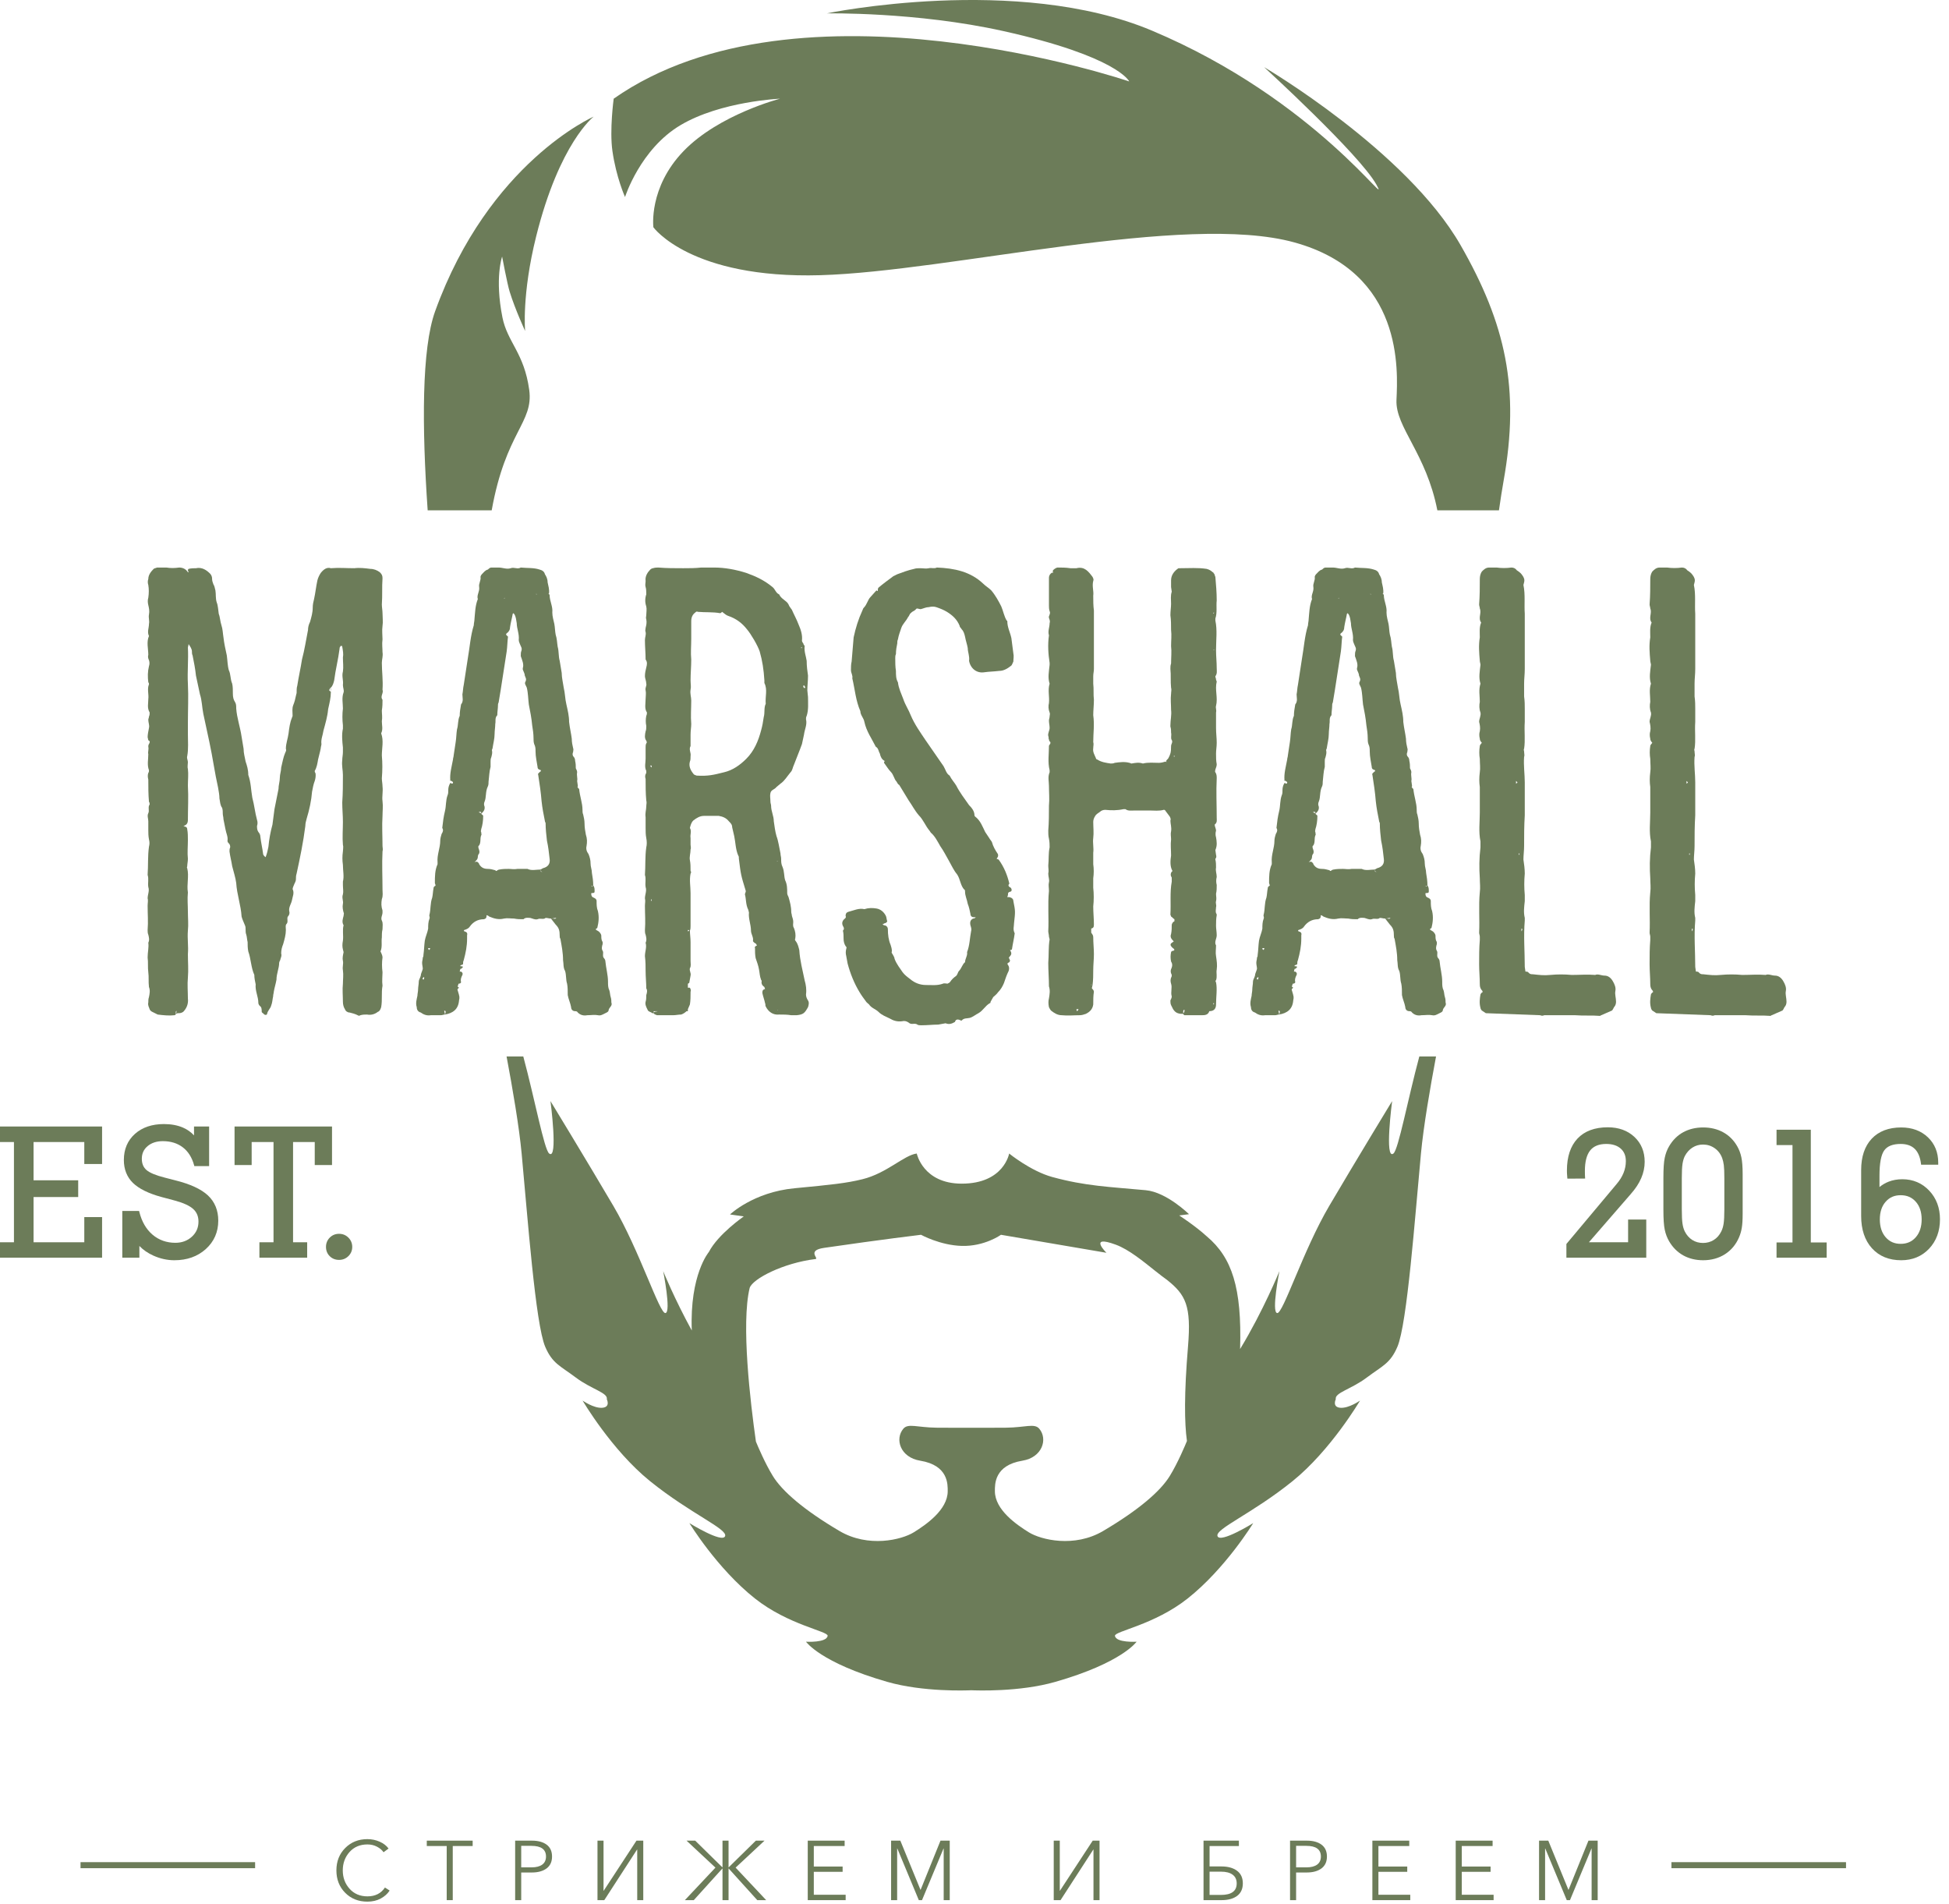 <svg width="173" height="169" viewBox="0 0 173 169" fill="none" xmlns="http://www.w3.org/2000/svg">
<path d="M0 101.359H1.238V110.256H0V111.625H9.061V108.02H7.482V110.256H2.98V106.241H6.941V104.755H2.98V101.359H7.482V103.309H9.061V99.981H0V101.359Z" fill="#6C7C59"/>
<path d="M15.55 104.757L14.629 104.519C13.831 104.317 13.283 104.089 12.998 103.84C12.723 103.597 12.589 103.272 12.589 102.844C12.589 102.38 12.757 102.013 13.101 101.723C13.446 101.431 13.901 101.281 14.454 101.281C15.157 101.281 15.754 101.467 16.227 101.831C16.702 102.193 17.038 102.725 17.226 103.409L17.25 103.495H18.562V99.981H17.222V100.769C16.952 100.476 16.624 100.245 16.245 100.08C15.765 99.871 15.196 99.764 14.553 99.764C13.493 99.764 12.625 100.057 11.977 100.637C11.325 101.22 10.994 101.999 10.994 102.952C10.994 103.78 11.266 104.467 11.803 104.991C12.332 105.504 13.182 105.924 14.331 106.237L15.522 106.555C16.283 106.76 16.832 107.013 17.153 107.305C17.465 107.592 17.617 107.956 17.617 108.423C17.617 108.96 17.426 109.399 17.033 109.761C16.641 110.12 16.148 110.303 15.568 110.303C14.785 110.303 14.104 110.06 13.542 109.584C12.978 109.104 12.584 108.425 12.369 107.567L12.347 107.477H10.855V111.625H12.372V110.583C12.705 110.931 13.123 111.219 13.62 111.443C14.223 111.713 14.85 111.851 15.482 111.851C16.6 111.851 17.538 111.517 18.269 110.857C19.002 110.196 19.374 109.348 19.374 108.337C19.374 107.42 19.065 106.667 18.456 106.097C17.855 105.536 16.877 105.085 15.55 104.757Z" fill="#6C7C59"/>
<path d="M29.471 103.401V99.981H20.82V103.401H22.338V101.359H24.279V110.256H23.026V111.625H27.266V110.256H26.013V101.359H27.938V103.401H29.471Z" fill="#6C7C59"/>
<path d="M30.926 109.844C30.701 109.62 30.422 109.505 30.098 109.505C29.773 109.505 29.495 109.617 29.272 109.841C29.049 110.065 28.936 110.343 28.936 110.667C28.936 110.995 29.048 111.273 29.269 111.492C29.489 111.709 29.768 111.82 30.098 111.82C30.421 111.82 30.7 111.706 30.926 111.484C31.152 111.261 31.266 110.987 31.266 110.667C31.266 110.347 31.152 110.071 30.926 109.844Z" fill="#6C7C59"/>
<path d="M144.516 110.256H141.036L144.751 105.977C145.165 105.509 145.479 105.035 145.68 104.565C145.884 104.091 145.987 103.603 145.987 103.115C145.987 102.213 145.68 101.469 145.072 100.901C144.467 100.337 143.673 100.051 142.713 100.051C141.556 100.051 140.652 100.387 140.025 101.051C139.403 101.711 139.085 102.667 139.085 103.888C139.085 103.956 139.087 104.032 139.089 104.112C139.092 104.195 139.1 104.324 139.117 104.503L139.127 104.609L140.703 104.6L140.695 104.476C140.691 104.411 140.687 104.339 140.684 104.26C140.681 104.181 140.68 104.067 140.68 103.92C140.68 103.104 140.839 102.493 141.151 102.104C141.455 101.723 141.933 101.529 142.576 101.529C143.121 101.529 143.553 101.668 143.86 101.941C144.167 102.213 144.316 102.58 144.316 103.06C144.316 103.415 144.247 103.765 144.111 104.1C143.976 104.437 143.769 104.768 143.5 105.083L139.065 110.375L139.039 110.407V111.625H146.128V108.236H144.516V110.256Z" fill="#6C7C59"/>
<path d="M153.059 104.569V107.324C153.059 107.904 153.036 108.339 152.993 108.613C152.952 108.877 152.881 109.108 152.783 109.299C152.623 109.624 152.399 109.879 152.117 110.053C151.836 110.229 151.515 110.317 151.163 110.317C150.812 110.317 150.492 110.229 150.216 110.053C149.939 109.879 149.713 109.624 149.549 109.299C149.456 109.113 149.389 108.885 149.347 108.621C149.304 108.347 149.283 107.909 149.283 107.324V104.569C149.283 103.995 149.304 103.563 149.347 103.288C149.389 103.023 149.457 102.795 149.547 102.612C149.72 102.285 149.948 102.029 150.227 101.852C150.505 101.673 150.821 101.583 151.163 101.583C151.549 101.583 151.901 101.693 152.209 101.913C152.519 102.133 152.74 102.431 152.872 102.799C152.935 102.973 152.981 103.18 153.012 103.412C153.043 103.651 153.059 104.041 153.059 104.569ZM154.196 101.725C153.888 101.189 153.469 100.773 152.952 100.491C152.437 100.208 151.84 100.065 151.177 100.065C150.517 100.065 149.923 100.208 149.412 100.487C148.901 100.765 148.48 101.183 148.161 101.724C147.979 102.029 147.847 102.376 147.769 102.753C147.688 103.131 147.649 103.715 147.649 104.539V107.355C147.649 108.183 147.688 108.768 147.769 109.143C147.847 109.52 147.979 109.867 148.161 110.176C148.48 110.719 148.901 111.137 149.416 111.423C149.929 111.707 150.523 111.851 151.177 111.851C151.903 111.851 152.553 111.672 153.109 111.319C153.665 110.963 154.085 110.464 154.356 109.832C154.473 109.567 154.559 109.276 154.608 108.972C154.659 108.671 154.684 108.251 154.684 107.727V104.205C154.684 103.569 154.645 103.065 154.568 102.707C154.492 102.348 154.367 102.019 154.196 101.725Z" fill="#6C7C59"/>
<path d="M160.733 100.267H157.692V101.629H159.108V110.272H157.692V111.625H162.141V110.272H160.733V100.267Z" fill="#6C7C59"/>
<path d="M170.573 108.229C170.573 108.881 170.397 109.413 170.053 109.808C169.707 110.203 169.268 110.395 168.709 110.395C168.157 110.395 167.721 110.203 167.377 109.808C167.033 109.413 166.86 108.883 166.86 108.229C166.86 107.575 167.033 107.047 167.377 106.659C167.72 106.268 168.155 106.079 168.709 106.079C169.268 106.079 169.708 106.268 170.053 106.659C170.399 107.047 170.573 107.576 170.573 108.229ZM171.247 105.677C170.613 105.004 169.808 104.661 168.856 104.661C168.416 104.661 168.005 104.735 167.637 104.879C167.348 104.992 167.076 105.152 166.829 105.355V104.345C166.829 103.24 166.972 102.485 167.256 102.096C167.529 101.72 168.019 101.529 168.709 101.529C169.239 101.529 169.656 101.673 169.951 101.957C170.249 102.244 170.437 102.684 170.512 103.269L170.525 103.371H172.044V103.192C172.044 102.276 171.735 101.517 171.125 100.937C170.517 100.359 169.72 100.065 168.755 100.065C167.644 100.065 166.764 100.403 166.14 101.065C165.517 101.728 165.203 102.661 165.203 103.843V107.928C165.203 109.123 165.525 110.085 166.161 110.788C166.801 111.493 167.673 111.851 168.755 111.851C169.757 111.851 170.593 111.505 171.235 110.824C171.875 110.143 172.199 109.265 172.199 108.213C172.199 107.203 171.879 106.349 171.247 105.677Z" fill="#6C7C59"/>
<path d="M7.148 165.808H22.644V165.272H7.148V165.808Z" fill="#6C7C59"/>
<path d="M32.611 168.777C31.816 168.777 31.158 168.516 30.639 167.992C30.119 167.467 29.86 166.804 29.86 166.004C29.86 165.204 30.12 164.541 30.643 164.017C31.165 163.492 31.821 163.229 32.611 163.229C32.999 163.229 33.364 163.307 33.704 163.457C34.044 163.609 34.307 163.812 34.49 164.065L34.043 164.393C33.919 164.204 33.728 164.041 33.473 163.905C33.216 163.768 32.932 163.7 32.619 163.7C31.957 163.7 31.427 163.924 31.027 164.371C30.627 164.819 30.426 165.363 30.426 166.004C30.426 166.645 30.628 167.189 31.031 167.637C31.433 168.084 31.962 168.308 32.619 168.308C33.304 168.308 33.821 168.047 34.17 167.525L34.587 167.793C34.398 168.083 34.134 168.319 33.793 168.503C33.453 168.685 33.059 168.777 32.611 168.777Z" fill="#6C7C59"/>
<path d="M39.651 168.644V163.841H37.883V163.364H41.955V163.841H40.188V168.644H39.651Z" fill="#6C7C59"/>
<path d="M46.265 165.736H47.174C47.592 165.736 47.911 165.653 48.133 165.489C48.354 165.325 48.465 165.086 48.465 164.773C48.465 164.142 48.034 163.826 47.174 163.826H46.265V165.736ZM45.727 168.644V163.364H47.219C47.771 163.364 48.205 163.484 48.524 163.722C48.842 163.961 49.001 164.31 49.001 164.773C49.001 165.236 48.84 165.586 48.517 165.828C48.194 166.069 47.756 166.19 47.204 166.19H46.265V168.644H45.727Z" fill="#6C7C59"/>
<path d="M53.035 168.644V163.364H53.572V167.808H53.587L56.495 163.364H57.099V168.644H56.562V164.154H56.547L53.639 168.644H53.035Z" fill="#6C7C59"/>
<path d="M60.791 168.644L63.505 165.757L60.94 163.364H61.708L64.124 165.736H64.132V163.364H64.669V165.736H64.676L67.092 163.364H67.86L65.295 165.757L68.009 168.644H67.219L64.676 165.832H64.669V168.644H64.132V165.832H64.124L61.582 168.644H60.791Z" fill="#6C7C59"/>
<path d="M71.699 168.644V163.364H74.973V163.841H72.236V165.661H74.794V166.13H72.236V168.166H75.063V168.644H71.699Z" fill="#6C7C59"/>
<path d="M79.097 168.644V163.364H79.917L81.707 167.733H81.715L83.481 163.364H84.302V168.644H83.765V164.058H83.751L81.841 168.644H81.557L79.649 164.058H79.634V168.644H79.097Z" fill="#6C7C59"/>
<path d="M93.533 168.644V163.364H94.07V167.808H94.085L96.993 163.364H97.599V168.644H97.061V164.154H97.045L94.138 168.644H93.533Z" fill="#6C7C59"/>
<path d="M107.366 168.181H108.373C109.306 168.181 109.774 167.841 109.774 167.16C109.774 166.821 109.653 166.562 109.413 166.385C109.172 166.205 108.825 166.116 108.373 166.116H107.366V168.181ZM106.829 168.644V163.364H109.969V163.841H107.366V165.653H108.417C109 165.653 109.461 165.781 109.805 166.037C110.146 166.293 110.318 166.665 110.318 167.152C110.318 167.64 110.152 168.009 109.816 168.264C109.48 168.516 109.02 168.644 108.432 168.644H106.829Z" fill="#6C7C59"/>
<path d="M115.047 165.736H115.956C116.373 165.736 116.693 165.653 116.915 165.489C117.136 165.325 117.247 165.086 117.247 164.773C117.247 164.142 116.816 163.826 115.956 163.826H115.047V165.736ZM114.509 168.644V163.364H116C116.553 163.364 116.987 163.484 117.305 163.722C117.623 163.961 117.783 164.31 117.783 164.773C117.783 165.236 117.621 165.586 117.299 165.828C116.975 166.069 116.537 166.19 115.985 166.19H115.047V168.644H114.509Z" fill="#6C7C59"/>
<path d="M121.817 168.644V163.364H125.091V163.841H122.353V165.661H124.912V166.13H122.353V168.166H125.18V168.644H121.817Z" fill="#6C7C59"/>
<path d="M129.214 168.644V163.364H132.488V163.841H129.752V165.661H132.309V166.13H129.752V168.166H132.578V168.644H129.214Z" fill="#6C7C59"/>
<path d="M136.612 168.644V163.364H137.432L139.221 167.733H139.228L140.996 163.364H141.816V168.644H141.278V164.058H141.265L139.356 168.644H139.072L137.162 164.058H137.148V168.644H136.612Z" fill="#6C7C59"/>
<path d="M148.363 165.808H163.859V165.272H148.363V165.808Z" fill="#6C7C59"/>
<path d="M29.366 61.035C29.426 61.153 29.366 61.272 29.366 61.391V61.035ZM33.953 72.412C33.894 73.305 33.953 74.199 33.953 75.092C33.953 75.211 34.012 75.389 33.953 75.569C33.894 76.7 33.953 77.832 33.953 78.964C33.953 79.203 34.012 79.5 33.894 79.799C33.834 80.156 33.834 80.453 33.953 80.811V80.989C33.953 81.228 33.774 81.467 33.894 81.704C34.012 81.943 33.953 82.181 33.953 82.479C33.894 82.717 33.894 82.955 33.894 83.193C33.834 83.611 33.953 84.028 33.774 84.444L33.834 84.564C33.894 84.683 33.953 84.861 33.953 84.98C33.894 85.397 33.894 85.815 33.953 86.291C33.953 86.648 33.894 87.065 33.953 87.483C33.834 88.137 33.953 88.733 33.834 89.389C33.774 89.568 33.715 89.747 33.536 89.805C33.238 90.044 32.881 90.104 32.584 90.044C32.345 90.044 32.226 90.044 31.988 90.104C31.927 90.163 31.809 90.163 31.749 90.104C31.511 89.984 31.273 89.924 31.034 89.865C30.855 89.865 30.677 89.747 30.617 89.568C30.498 89.389 30.438 89.151 30.438 88.912C30.438 88.376 30.379 87.84 30.438 87.304C30.438 86.947 30.498 86.529 30.438 86.112C30.379 85.815 30.498 85.517 30.438 85.279C30.379 85.04 30.438 84.801 30.498 84.504L30.438 84.265C30.379 84.028 30.379 83.789 30.438 83.492C30.498 83.015 30.379 82.539 30.498 82.121C30.319 81.824 30.438 81.525 30.498 81.287C30.498 81.168 30.558 81.049 30.498 80.989C30.438 80.751 30.379 80.512 30.438 80.215C30.498 79.977 30.319 79.679 30.438 79.381C30.498 79.143 30.438 78.845 30.438 78.547V78.249C30.558 77.772 30.438 77.296 30.438 76.76C30.379 76.344 30.379 75.987 30.438 75.569C30.438 75.389 30.498 75.152 30.438 74.973C30.379 74.317 30.438 73.603 30.438 72.948C30.438 72.352 30.379 71.816 30.379 71.22C30.438 70.387 30.438 69.612 30.438 68.779C30.438 68.361 30.319 67.944 30.379 67.468C30.379 67.229 30.438 66.991 30.438 66.753V66.336C30.379 65.799 30.319 65.204 30.438 64.668V64.369C30.379 63.893 30.379 63.357 30.438 62.881C30.438 62.404 30.319 61.927 30.498 61.451C30.558 61.272 30.438 61.035 30.438 60.796C30.498 60.379 30.319 60.021 30.438 59.604C30.498 59.188 30.438 58.771 30.438 58.353C30.498 58.056 30.438 57.757 30.379 57.4C30.379 57.341 30.319 57.281 30.26 57.341C30.2 57.341 30.2 57.341 30.2 57.4C30.141 57.46 30.141 57.52 30.141 57.579C30.022 58.532 29.784 59.425 29.664 60.379C29.605 60.617 29.545 60.856 29.366 61.035C29.306 61.035 29.306 61.093 29.306 61.093C29.188 61.272 29.188 61.272 29.366 61.391V61.451C29.366 61.927 29.247 62.404 29.127 62.94C29.069 63.595 28.889 64.191 28.711 64.847C28.652 65.263 28.473 65.62 28.532 66.037C28.532 66.157 28.473 66.276 28.473 66.395C28.413 66.753 28.294 67.109 28.234 67.408C28.175 67.765 28.115 68.123 27.937 68.42C27.937 68.48 27.937 68.54 27.996 68.599C28.056 68.837 27.996 69.135 27.937 69.313C27.817 69.612 27.758 69.969 27.699 70.268C27.638 71.041 27.46 71.876 27.222 72.651C27.162 72.888 27.103 73.067 27.103 73.305C26.923 74.735 26.626 76.165 26.328 77.535C26.268 77.713 26.268 77.892 26.268 78.011C26.268 78.249 26.149 78.369 26.09 78.547C26.03 78.667 25.971 78.845 25.971 78.904C26.149 79.263 25.971 79.56 25.911 79.917C25.852 80.215 25.614 80.512 25.673 80.871C25.733 81.049 25.673 81.228 25.553 81.347C25.434 81.525 25.614 81.824 25.434 82.003C25.315 82.121 25.375 82.3 25.375 82.539C25.375 82.955 25.256 83.372 25.137 83.789C25.017 84.087 24.959 84.325 24.959 84.623C25.017 84.801 24.959 84.921 24.899 85.1C24.899 85.219 24.779 85.339 24.779 85.457C24.779 85.933 24.541 86.411 24.541 86.947C24.482 87.304 24.363 87.661 24.303 88.019C24.303 88.137 24.244 88.257 24.244 88.436C24.184 88.673 24.184 88.972 24.064 89.269C24.005 89.508 23.767 89.687 23.707 89.984C23.707 90.104 23.468 90.104 23.41 89.984C23.349 89.924 23.23 89.865 23.23 89.805C23.23 89.568 23.23 89.389 23.052 89.269C22.993 89.211 22.933 89.091 22.933 89.031C22.933 88.436 22.635 87.959 22.695 87.364C22.635 87.065 22.575 86.827 22.575 86.529C22.278 85.875 22.278 85.1 22.039 84.444C21.979 84.147 21.979 83.849 21.979 83.611C21.92 83.372 21.92 83.133 21.86 82.955C21.741 82.657 21.86 82.36 21.741 82.121C21.622 81.824 21.503 81.585 21.444 81.347C21.384 80.335 21.027 79.381 20.967 78.369C20.908 77.892 20.728 77.356 20.61 76.879C20.55 76.463 20.431 76.045 20.371 75.569C20.371 75.449 20.371 75.331 20.431 75.211C20.431 75.092 20.431 74.973 20.312 74.853C20.252 74.793 20.193 74.735 20.193 74.616C20.252 74.259 20.074 73.96 20.014 73.603L19.835 72.709C19.835 72.531 19.775 72.352 19.775 72.233C19.775 72.055 19.775 71.876 19.716 71.697C19.537 71.459 19.537 71.16 19.478 70.863C19.478 70.565 19.418 70.268 19.359 69.909C19.061 68.599 18.882 67.229 18.585 65.859L18.048 63.357C17.928 62.761 17.928 62.165 17.75 61.629L17.393 59.961C17.334 59.367 17.215 58.771 17.096 58.175C17.036 58.056 17.036 57.936 17.036 57.817C17.036 57.579 16.857 57.341 16.738 57.163C16.738 57.281 16.678 57.4 16.678 57.46C16.738 58.532 16.619 59.604 16.678 60.677C16.738 61.868 16.678 63 16.678 64.191V65.144C16.678 65.799 16.738 66.455 16.619 67.109C16.559 67.289 16.678 67.468 16.678 67.645C16.678 67.824 16.619 68.063 16.678 68.241C16.738 68.719 16.678 69.195 16.678 69.731C16.738 70.744 16.678 71.756 16.678 72.769C16.678 73.067 16.559 73.245 16.261 73.305C16.321 73.305 16.381 73.305 16.381 73.365C16.559 73.365 16.619 73.484 16.619 73.603C16.678 73.901 16.678 74.259 16.678 74.556C16.678 75.092 16.619 75.688 16.678 76.224C16.678 76.463 16.619 76.7 16.619 76.879C16.619 76.939 16.559 76.999 16.619 77.057C16.797 77.772 16.559 78.487 16.678 79.203C16.619 79.799 16.678 80.335 16.678 80.929C16.678 81.467 16.738 82.061 16.678 82.597C16.619 83.313 16.738 83.968 16.678 84.683C16.678 85.397 16.738 86.053 16.678 86.768C16.619 87.364 16.678 88.019 16.678 88.615C16.738 89.091 16.559 89.508 16.261 89.805C16.082 89.924 15.963 89.924 15.785 89.924C15.725 89.924 15.665 89.984 15.605 89.984C15.665 89.924 15.665 89.865 15.665 89.747C15.665 89.687 15.665 89.687 15.665 89.687C15.665 89.747 15.605 89.747 15.605 89.805V89.984C15.605 90.044 15.546 90.104 15.486 90.104C15.011 90.163 14.474 90.104 13.997 90.044L13.639 89.865C13.521 89.805 13.342 89.747 13.283 89.568C13.223 89.389 13.104 89.211 13.164 88.972C13.164 88.793 13.164 88.673 13.223 88.495C13.283 88.197 13.342 87.9 13.223 87.601C13.164 87.125 13.223 86.708 13.164 86.291C13.104 85.875 13.164 85.397 13.104 84.98C13.104 84.504 13.223 84.087 13.164 83.671C13.283 83.432 13.223 83.193 13.164 82.955C13.104 82.836 13.104 82.657 13.104 82.539C13.164 81.824 13.104 81.108 13.104 80.393C13.104 80.156 13.164 79.917 13.104 79.739C13.104 79.381 13.283 79.083 13.164 78.725C13.104 78.369 13.223 78.011 13.104 77.653C13.164 76.82 13.104 75.987 13.223 75.152C13.283 74.913 13.283 74.735 13.223 74.496C13.164 74.199 13.164 73.901 13.164 73.663V72.888C13.164 72.651 13.044 72.412 13.164 72.173C13.283 71.935 13.104 71.637 13.283 71.399C13.283 71.339 13.283 71.22 13.223 71.16C13.164 70.505 13.164 69.851 13.164 69.195C13.104 68.957 13.104 68.779 13.164 68.599C13.223 68.54 13.223 68.42 13.223 68.361C13.044 67.884 13.164 67.408 13.164 66.932C13.104 66.753 13.223 66.515 13.164 66.276C13.164 66.216 13.164 66.097 13.223 66.037C13.283 65.919 13.342 65.799 13.223 65.74C13.104 65.68 13.164 65.561 13.104 65.441C13.104 65.204 13.164 64.905 13.223 64.608C13.283 64.369 13.164 64.132 13.164 63.893C13.164 63.775 13.223 63.715 13.223 63.595C13.283 63.476 13.283 63.357 13.283 63.237C13.044 62.821 13.164 62.464 13.164 62.047C13.223 61.629 13.044 61.153 13.223 60.736C13.223 60.677 13.223 60.617 13.164 60.557C13.104 60.081 13.104 59.604 13.223 59.128C13.283 58.949 13.283 58.771 13.223 58.592C13.164 58.472 13.104 58.293 13.164 58.115C13.164 57.579 12.985 56.984 13.223 56.447C13.044 56.089 13.223 55.732 13.223 55.375C13.283 55.077 13.164 54.839 13.223 54.541C13.283 54.243 13.223 53.945 13.164 53.708C13.104 53.469 13.104 53.231 13.164 53.052C13.223 52.635 13.223 52.277 13.164 51.92C13.104 51.741 13.104 51.563 13.164 51.384C13.164 51.027 13.402 50.728 13.639 50.491C13.7 50.431 13.819 50.431 13.938 50.371H14.772C15.13 50.431 15.486 50.431 15.904 50.371C16.201 50.371 16.5 50.491 16.678 50.788H16.738C16.738 50.728 16.678 50.669 16.678 50.609C16.678 50.549 16.738 50.491 16.738 50.491C16.976 50.431 17.215 50.431 17.393 50.431C17.928 50.312 18.346 50.609 18.644 50.908C18.763 51.027 18.823 51.205 18.823 51.324C18.823 51.563 18.882 51.681 18.942 51.86C19.061 52.039 19.061 52.217 19.121 52.396C19.18 52.753 19.121 53.111 19.239 53.469C19.359 53.767 19.359 54.124 19.418 54.481C19.537 54.779 19.537 55.136 19.656 55.495C19.775 55.851 19.775 56.209 19.835 56.567C19.895 57.103 20.014 57.639 20.133 58.175C20.193 58.592 20.193 59.068 20.312 59.485C20.49 59.843 20.431 60.26 20.61 60.677C20.67 60.915 20.67 61.272 20.67 61.569C20.67 61.868 20.728 62.105 20.848 62.285C20.967 62.464 20.967 62.643 20.967 62.881C21.027 63.715 21.325 64.548 21.444 65.383L21.622 66.455C21.622 66.872 21.741 67.229 21.801 67.587C21.92 67.944 22.039 68.301 22.039 68.779C22.278 69.433 22.278 70.148 22.397 70.803C22.575 71.459 22.635 72.113 22.814 72.769C22.874 72.948 22.874 73.127 22.814 73.305C22.814 73.484 22.814 73.663 22.933 73.841C23.052 73.96 23.111 74.139 23.111 74.259C23.171 74.793 23.29 75.271 23.349 75.748C23.349 75.867 23.41 75.927 23.528 76.045C23.588 76.105 23.588 76.045 23.588 76.045C23.707 75.748 23.767 75.449 23.826 75.152C23.886 74.496 24.005 73.841 24.184 73.187L24.363 71.816C24.482 71.22 24.601 70.624 24.72 70.029C24.72 69.672 24.839 69.373 24.839 69.016C24.839 68.719 24.959 68.42 24.959 68.123C25.077 67.645 25.137 67.229 25.315 66.812C25.375 66.693 25.434 66.575 25.375 66.455C25.375 65.979 25.553 65.561 25.614 65.084C25.673 64.608 25.733 64.132 25.911 63.715C25.911 63.655 25.971 63.595 25.971 63.536C25.971 63.179 25.911 62.881 26.03 62.583C26.149 62.285 26.209 62.047 26.268 61.748L26.328 61.511C26.328 61.272 26.328 61.035 26.388 60.856C26.506 60.081 26.686 59.307 26.805 58.532C27.043 57.639 27.162 56.805 27.341 55.911C27.341 55.672 27.4 55.435 27.52 55.196C27.638 54.779 27.758 54.363 27.758 53.945C27.758 53.648 27.817 53.409 27.877 53.171C27.996 52.635 28.056 52.039 28.175 51.503C28.234 51.265 28.353 51.027 28.473 50.848C28.711 50.549 29.009 50.312 29.366 50.431C30.081 50.371 30.736 50.431 31.451 50.431C31.927 50.371 32.404 50.431 32.881 50.491C33.178 50.491 33.477 50.609 33.715 50.788C33.894 50.967 33.953 51.087 33.953 51.324C33.894 52.099 33.953 52.873 33.894 53.648C33.894 53.885 33.953 54.184 33.953 54.421C33.953 54.779 34.012 55.196 33.953 55.553C33.894 55.971 33.953 56.388 33.953 56.745C33.894 57.163 33.953 57.52 33.953 57.877C34.012 58.235 33.894 58.532 33.894 58.829C33.894 59.604 34.012 60.379 33.953 61.212C34.073 61.511 33.715 61.808 33.953 62.105C33.953 62.404 33.953 62.703 33.894 63.06C33.894 63.357 33.953 63.655 33.894 64.012C33.894 64.369 34.012 64.727 33.834 65.084C34.073 65.74 33.894 66.395 33.894 67.051C33.953 67.705 33.953 68.361 33.894 69.076C33.894 69.313 33.953 69.552 33.953 69.791C34.012 70.268 33.894 70.684 33.953 71.101C34.012 71.577 33.953 71.995 33.953 72.412Z" fill="#6C7C59"/>
<path d="M52.539 78.667C52.539 78.667 52.6 78.667 52.6 78.607C52.48 78.607 52.48 78.667 52.539 78.667ZM47.953 77.236C47.953 77.296 48.012 77.356 48.132 77.415L47.953 77.236ZM47.596 52.753H47.655L47.596 52.694V52.753ZM44.737 53.111H44.795V53.052L44.737 53.111ZM42.472 72.055C42.532 72.055 42.532 72.055 42.532 72.113C42.591 72.113 42.651 72.173 42.711 72.173C42.711 72.055 42.711 72.055 42.591 72.055H42.472ZM48.786 76.224C48.727 75.688 48.668 75.152 48.549 74.616C48.489 74.08 48.43 73.603 48.43 73.067C48.43 73.007 48.37 72.948 48.37 72.888C48.25 72.292 48.132 71.697 48.072 71.101C48.012 70.327 47.893 69.552 47.774 68.779C47.715 68.659 47.834 68.599 47.953 68.48C48.012 68.48 48.012 68.42 48.012 68.361C47.893 68.301 47.715 68.301 47.715 68.063C47.655 67.645 47.536 67.169 47.536 66.693C47.536 66.454 47.536 66.276 47.416 66.037C47.358 65.859 47.358 65.68 47.358 65.501C47.358 65.144 47.297 64.727 47.238 64.369C47.178 63.715 47.059 63.118 46.94 62.523C46.88 62.047 46.88 61.511 46.761 61.035C46.702 60.856 46.523 60.677 46.642 60.499C46.761 60.26 46.642 60.14 46.583 59.961C46.583 59.783 46.464 59.604 46.404 59.425V59.307C46.523 58.949 46.344 58.592 46.226 58.235C46.226 58.056 46.226 57.877 46.285 57.757C46.344 57.578 46.285 57.46 46.226 57.341C46.165 57.163 46.047 56.984 46.047 56.805C46.106 56.268 45.868 55.792 45.868 55.315C45.808 55.017 45.808 54.72 45.63 54.481L45.569 54.421L45.511 54.481C45.451 54.839 45.331 55.256 45.272 55.672C45.272 55.911 45.153 56.089 44.975 56.209C44.855 56.328 44.975 56.388 45.034 56.447L45.093 56.507C45.034 56.924 45.034 57.4 44.975 57.817L44.438 61.272C44.379 61.629 44.319 61.987 44.26 62.344C44.2 62.464 44.2 62.523 44.2 62.643C44.2 62.881 44.141 63.179 44.141 63.476C43.902 63.715 44.022 64.012 43.961 64.251C43.961 64.548 43.902 64.847 43.902 65.144C43.902 65.561 43.783 65.979 43.723 66.395C43.723 66.455 43.664 66.515 43.664 66.575C43.723 66.812 43.664 66.991 43.604 67.229C43.545 67.348 43.545 67.468 43.545 67.587V68.063C43.426 68.48 43.426 68.897 43.366 69.373C43.366 69.493 43.366 69.672 43.306 69.79C43.068 70.268 43.187 70.744 43.009 71.16C42.949 71.28 42.949 71.459 43.009 71.577C43.068 71.876 42.89 72.055 42.711 72.233C42.771 72.292 42.89 72.352 42.89 72.412C42.89 72.828 42.83 73.245 42.711 73.603C42.711 73.723 42.651 73.781 42.711 73.841C42.711 73.96 42.771 74.08 42.711 74.139C42.591 74.437 42.711 74.735 42.532 75.032C42.413 75.092 42.472 75.211 42.472 75.271C42.532 75.449 42.591 75.569 42.532 75.748C42.472 75.806 42.413 75.927 42.413 76.045C42.413 76.284 42.234 76.403 42.115 76.522C42.234 76.463 42.353 76.463 42.413 76.522C42.472 76.581 42.532 76.641 42.532 76.7C42.711 76.999 42.949 77.117 43.306 77.117C43.545 77.117 43.723 77.177 43.961 77.236L44.022 77.296C44.081 77.296 44.081 77.296 44.081 77.296C44.141 77.236 44.26 77.177 44.319 77.177C44.617 77.117 44.915 77.117 45.153 77.117C45.391 77.117 45.63 77.177 45.927 77.117H46.761H46.822C47.178 77.296 47.596 77.177 47.953 77.177C48.012 77.177 48.072 77.117 48.191 77.057C48.668 76.939 48.847 76.641 48.786 76.224ZM39.911 69.254H39.971C39.971 69.313 39.971 69.313 39.971 69.313L39.911 69.254ZM38.183 84.147H38.064C38.005 84.147 38.005 84.147 38.005 84.207C38.005 84.207 38.005 84.265 38.064 84.265L38.124 84.325L38.183 84.147ZM37.648 86.708C37.587 86.768 37.528 86.768 37.528 86.826C37.468 86.886 37.528 86.886 37.587 86.947C37.587 86.947 37.648 86.886 37.648 86.826V86.708ZM54.029 89.626C54.029 89.805 53.85 89.865 53.731 89.924C53.493 90.044 53.314 90.163 53.075 90.104C52.778 90.044 52.48 90.104 52.123 90.104C51.825 90.163 51.527 90.104 51.289 89.865C51.229 89.747 51.11 89.746 51.05 89.746C50.812 89.746 50.693 89.568 50.693 89.389C50.633 89.031 50.455 88.673 50.395 88.316C50.395 87.959 50.395 87.601 50.336 87.304C50.216 86.947 50.276 86.529 50.157 86.172C49.978 85.875 50.038 85.517 49.978 85.219C49.978 84.564 49.859 83.968 49.74 83.313C49.681 83.253 49.681 83.133 49.681 83.075C49.681 82.597 49.621 82.36 49.323 82.061L48.905 81.525C48.965 81.525 49.085 81.525 49.144 81.525C49.263 81.585 49.323 81.525 49.382 81.467C49.204 81.467 49.085 81.525 48.905 81.525C48.727 81.525 48.608 81.467 48.43 81.467C48.25 81.645 47.953 81.466 47.715 81.585C47.476 81.645 47.297 81.525 47.059 81.467C46.88 81.467 46.642 81.406 46.464 81.585C46.165 81.585 45.927 81.585 45.63 81.525C45.331 81.525 45.034 81.466 44.737 81.525C44.26 81.645 43.843 81.525 43.426 81.347C43.366 81.287 43.247 81.228 43.187 81.228C43.187 81.407 43.187 81.525 42.949 81.585C42.413 81.585 41.995 81.824 41.698 82.241C41.579 82.419 41.4 82.479 41.221 82.539C41.162 82.539 41.162 82.657 41.221 82.657C41.4 82.717 41.519 82.776 41.46 83.014V83.313C41.46 83.968 41.341 84.564 41.162 85.219C41.102 85.338 41.102 85.457 41.102 85.576C41.044 85.636 40.924 85.636 40.864 85.696V85.754C40.924 85.754 41.044 85.754 41.102 85.814C40.983 85.933 40.983 85.993 40.864 85.993L40.805 86.232H40.924C41.044 86.291 41.102 86.411 41.044 86.529C40.924 86.768 40.864 86.947 40.924 87.185C40.924 87.244 40.805 87.304 40.745 87.304C40.686 87.304 40.686 87.304 40.686 87.364L40.626 87.543C40.626 87.601 40.686 87.601 40.745 87.661C40.686 87.721 40.566 87.78 40.626 87.9C40.805 88.495 40.805 88.495 40.745 88.793C40.686 89.568 40.209 89.924 39.494 90.044C39.553 89.924 39.553 89.865 39.553 89.746L39.434 89.686C39.434 89.805 39.494 89.924 39.494 90.044C39.375 90.044 39.256 90.104 39.137 90.104H38.243C37.886 90.163 37.587 90.044 37.35 89.865C37.112 89.805 36.992 89.626 36.992 89.389C36.873 89.031 36.992 88.673 37.052 88.376C37.052 88.197 37.112 88.019 37.112 87.78C37.112 87.601 37.171 87.364 37.171 87.125C37.171 86.947 37.29 86.826 37.35 86.589C37.35 86.41 37.468 86.232 37.528 85.993C37.528 85.814 37.468 85.636 37.468 85.457C37.468 85.278 37.528 85.159 37.528 84.98C37.587 84.921 37.587 84.801 37.587 84.743C37.648 84.325 37.648 83.908 37.706 83.492C37.766 83.133 37.945 82.776 38.005 82.418C38.005 82.121 38.005 81.824 38.124 81.525C38.183 81.406 38.064 81.287 38.124 81.168C38.243 80.691 38.183 80.156 38.362 79.679C38.422 79.441 38.422 79.143 38.481 78.845C38.481 78.725 38.541 78.667 38.66 78.607C38.66 78.487 38.601 78.428 38.601 78.369C38.601 77.772 38.601 77.236 38.839 76.7V76.522C38.779 75.867 39.077 75.27 39.077 74.616C39.077 74.437 39.137 74.198 39.197 74.02C39.315 73.841 39.375 73.662 39.256 73.484C39.315 72.948 39.375 72.472 39.494 71.995C39.613 71.517 39.553 71.041 39.733 70.565C39.791 70.445 39.791 70.268 39.791 70.088C39.791 69.909 39.851 69.672 39.971 69.493C40.03 69.493 40.03 69.493 40.09 69.552C40.209 69.552 40.209 69.493 40.209 69.433C40.209 69.433 40.209 69.373 40.149 69.373C40.09 69.313 40.03 69.313 39.971 69.254C39.911 68.659 40.09 68.063 40.209 67.408C40.209 67.289 40.268 67.169 40.268 67.05L40.448 65.859C40.507 65.501 40.507 65.084 40.566 64.727C40.686 64.369 40.626 63.893 40.805 63.536C40.805 63.179 40.864 62.881 40.924 62.523C41.162 62.225 41.044 61.927 41.044 61.629C41.102 61.332 41.102 61.035 41.162 60.796L41.519 58.472C41.698 57.46 41.758 56.447 42.055 55.495C42.055 55.315 42.115 55.136 42.115 54.957C42.175 54.362 42.175 53.767 42.413 53.171C42.294 52.813 42.591 52.516 42.532 52.099C42.472 51.801 42.711 51.503 42.651 51.205C42.651 51.145 42.711 51.027 42.771 50.967C42.949 50.788 43.068 50.609 43.306 50.549C43.366 50.49 43.485 50.371 43.604 50.371H44.26C44.617 50.371 44.975 50.549 45.331 50.431C45.63 50.312 45.927 50.549 46.226 50.371C46.761 50.431 47.358 50.37 47.893 50.549C48.132 50.609 48.311 50.728 48.37 50.967C48.489 51.145 48.608 51.384 48.608 51.681C48.668 51.978 48.786 52.336 48.727 52.694H48.668C48.727 52.753 48.786 52.753 48.786 52.813C48.786 53.349 49.085 53.825 49.025 54.363C49.025 54.72 49.144 55.077 49.204 55.375C49.263 55.672 49.263 56.029 49.323 56.328C49.443 56.685 49.443 57.043 49.501 57.4C49.621 57.817 49.561 58.234 49.681 58.651L49.859 59.722C49.859 60.14 49.978 60.617 50.038 61.035C50.157 61.511 50.157 62.047 50.276 62.523C50.395 63.06 50.515 63.536 50.515 64.072C50.574 64.608 50.693 65.084 50.752 65.561C50.752 65.859 50.812 66.157 50.871 66.395C50.931 66.515 50.871 66.633 50.871 66.753C50.812 66.872 50.812 66.991 50.871 67.109C50.99 67.229 51.05 67.348 51.05 67.526C51.11 67.765 51.11 68.002 51.11 68.183C51.169 68.301 51.229 68.42 51.229 68.54C51.169 68.837 51.289 69.076 51.229 69.313L51.289 69.731C51.289 69.791 51.289 69.85 51.229 69.85C51.289 69.85 51.289 69.851 51.289 69.909L51.408 70.029C51.467 70.684 51.705 71.28 51.705 71.876C51.705 71.995 51.705 72.173 51.765 72.292C51.825 72.531 51.885 72.828 51.885 73.067C51.885 73.424 51.944 73.781 52.004 74.08C52.123 74.437 52.123 74.734 52.063 75.092C52.004 75.331 52.063 75.569 52.242 75.807C52.361 76.105 52.421 76.344 52.421 76.641C52.421 76.939 52.539 77.177 52.539 77.475C52.6 77.832 52.659 78.189 52.659 78.607C52.778 78.725 52.778 78.904 52.778 79.082C52.778 79.203 52.778 79.263 52.539 79.263C52.48 79.263 52.48 79.263 52.48 79.321C52.48 79.5 52.539 79.62 52.718 79.679C52.837 79.739 52.956 79.799 52.956 79.977C52.956 80.275 52.956 80.572 53.075 80.871C53.194 81.407 53.136 81.882 53.016 82.36C52.837 82.478 52.837 82.479 53.016 82.597C53.075 82.597 53.075 82.657 53.136 82.657C53.255 82.776 53.374 82.896 53.374 83.075C53.374 83.253 53.374 83.432 53.493 83.611V83.789C53.433 83.968 53.374 84.207 53.493 84.385C53.612 84.564 53.433 84.861 53.612 85.04C53.671 85.1 53.731 85.219 53.731 85.279C53.79 85.933 53.969 86.529 53.969 87.125C53.969 87.422 53.969 87.661 54.089 87.9C54.148 88.077 54.148 88.316 54.208 88.495C54.267 88.673 54.267 88.852 54.267 88.972C54.386 89.269 54.089 89.389 54.029 89.626Z" fill="#6C7C59"/>
<path d="M71.305 60.975L71.423 61.093C71.423 61.035 71.484 61.035 71.484 61.035C71.423 60.915 71.423 60.796 71.305 60.856V60.975ZM71.185 57.52V57.46H71.126C71.066 57.52 71.126 57.52 71.185 57.52ZM69.637 68.063C69.637 68.063 69.637 68.063 69.637 68.003V68.063ZM69.041 89.627H68.982C68.982 89.627 69.041 89.627 69.041 89.687V89.627ZM68.982 76.463C69.041 76.403 69.041 76.403 68.982 76.403V76.463ZM67.849 60.617V60.379C67.79 59.425 67.671 58.651 67.433 57.817C67.253 57.281 66.659 56.268 66.301 55.851C65.884 55.315 65.348 54.899 64.632 54.66C64.454 54.601 64.335 54.481 64.097 54.303C64.037 54.363 63.978 54.421 63.917 54.421C63.263 54.303 62.608 54.363 61.952 54.303C61.833 54.243 61.774 54.303 61.714 54.363C61.476 54.541 61.357 54.779 61.357 55.136V56.685C61.357 57.341 61.297 57.936 61.357 58.532C61.357 59.128 61.297 59.783 61.297 60.379C61.297 60.677 61.357 60.975 61.297 61.212C61.238 61.569 61.357 61.868 61.357 62.165C61.357 62.881 61.297 63.536 61.357 64.251C61.357 64.548 61.297 64.847 61.297 65.204V66.216C61.119 66.515 61.357 66.812 61.297 67.109C61.297 67.289 61.297 67.468 61.238 67.587C61.119 68.003 61.297 68.361 61.535 68.659C61.594 68.779 61.714 68.779 61.833 68.837C62.846 68.897 63.323 68.779 64.275 68.54C65.05 68.361 65.705 67.884 66.241 67.348C66.956 66.633 67.314 65.74 67.552 64.847C67.671 64.429 67.73 64.072 67.79 63.655C67.909 63.237 67.79 62.821 67.969 62.464C67.909 61.808 68.148 61.212 67.849 60.617ZM61.059 82.657C61.119 82.657 61.178 82.597 61.178 82.597C61.178 82.539 61.119 82.539 61.059 82.539V82.657ZM58.021 89.865C58.139 89.747 58.259 89.805 58.378 89.747H58.021V89.865ZM57.842 79.799C57.782 79.857 57.782 79.857 57.782 79.917L57.842 79.977V79.799ZM57.842 67.944H57.723C57.723 68.003 57.782 68.063 57.842 68.123V67.944ZM71.722 89.389C71.423 89.924 71.305 90.044 70.709 90.104H70.233C69.875 90.044 69.517 90.044 69.16 90.044C68.624 90.104 68.207 89.805 67.969 89.329C67.909 89.211 67.969 89.151 67.909 89.031C67.849 88.733 67.73 88.436 67.671 88.137C67.671 87.959 67.671 87.84 67.909 87.78L67.849 87.601C67.671 87.483 67.552 87.304 67.611 87.065C67.611 87.005 67.552 87.005 67.552 86.947C67.433 86.648 67.433 86.351 67.373 86.053C67.314 85.696 67.195 85.397 67.075 85.04C67.016 84.743 67.016 84.444 67.016 84.147C66.956 84.028 67.075 83.968 67.195 83.908L67.075 83.729C67.016 83.729 66.956 83.671 66.897 83.611C66.837 83.551 66.837 83.551 66.837 83.492C66.897 83.193 66.659 82.896 66.659 82.597C66.659 82.061 66.42 81.525 66.479 80.989L66.42 80.751C66.182 80.275 66.241 79.799 66.122 79.381C66.122 79.263 66.241 79.143 66.182 79.024C65.764 77.653 65.764 77.653 65.586 76.224C65.586 76.105 65.586 75.987 65.526 75.927C65.288 75.389 65.288 74.735 65.17 74.199L64.99 73.424C64.99 73.187 64.871 73.067 64.693 72.888C64.454 72.591 64.156 72.472 63.799 72.412H62.489C62.131 72.412 61.833 72.591 61.535 72.828C61.357 73.007 61.297 73.245 61.238 73.484C61.416 73.781 61.238 74.08 61.297 74.377V74.973C61.297 75.092 61.357 75.271 61.297 75.389C61.297 75.748 61.178 76.045 61.238 76.344C61.297 76.641 61.297 76.939 61.297 77.296C61.357 77.356 61.357 77.475 61.297 77.535C61.178 78.131 61.297 78.667 61.297 79.263V79.62C61.297 80.453 61.297 81.287 61.297 82.181C61.297 82.3 61.297 82.479 61.238 82.597C61.238 82.896 61.297 83.253 61.297 83.611V85.279C61.297 85.517 61.357 85.755 61.238 85.933C61.178 86.172 61.357 86.351 61.297 86.589L61.178 87.244C61.119 87.244 61.119 87.304 61.059 87.304V87.661H61.238C61.297 87.78 61.357 87.9 61.297 88.019C61.297 88.436 61.297 88.793 61.238 89.151L61.059 89.568V89.747H60.939C60.821 89.865 60.642 89.984 60.463 90.044C60.225 90.044 59.986 90.104 59.748 90.104H58.319C58.2 90.044 58.081 90.044 58.021 89.924H57.901C57.782 89.805 57.544 89.805 57.485 89.627C57.365 89.389 57.246 89.151 57.306 88.912C57.365 88.733 57.365 88.555 57.365 88.316C57.425 88.137 57.485 87.9 57.365 87.721C57.365 87.185 57.306 86.708 57.306 86.172C57.306 85.755 57.306 85.339 57.246 84.861C57.246 84.444 57.425 84.087 57.306 83.671C57.425 83.432 57.365 83.193 57.306 82.955C57.246 82.836 57.246 82.657 57.246 82.539C57.306 81.824 57.246 81.108 57.246 80.393C57.246 80.156 57.306 79.977 57.246 79.739C57.246 79.381 57.425 79.083 57.306 78.725C57.246 78.369 57.365 78.011 57.246 77.653C57.306 76.879 57.246 76.045 57.365 75.211C57.425 74.973 57.425 74.675 57.365 74.377C57.306 74.08 57.306 73.781 57.306 73.424V72.531C57.246 72.173 57.365 71.876 57.365 71.577C57.365 71.399 57.425 71.22 57.365 71.041C57.306 70.387 57.306 69.791 57.306 69.135C57.246 68.957 57.246 68.779 57.365 68.599V68.42C57.187 68.063 57.306 67.705 57.306 67.348V66.336C57.306 66.216 57.306 66.097 57.365 65.979C57.425 65.919 57.425 65.859 57.365 65.74C57.187 65.501 57.246 65.204 57.306 64.905C57.365 64.787 57.365 64.608 57.365 64.429C57.306 64.132 57.306 63.833 57.365 63.536C57.425 63.416 57.425 63.297 57.425 63.237C57.187 62.881 57.306 62.464 57.306 62.047C57.306 61.808 57.365 61.511 57.306 61.272C57.246 61.035 57.425 60.856 57.365 60.677C57.365 60.439 57.246 60.2 57.246 60.021C57.246 59.723 57.306 59.485 57.365 59.247C57.425 59.009 57.485 58.771 57.306 58.532C57.306 57.936 57.246 57.4 57.246 56.805C57.246 56.567 57.365 56.328 57.306 56.089C57.246 55.971 57.306 55.851 57.306 55.732C57.365 55.495 57.425 55.256 57.365 54.957C57.306 54.839 57.365 54.72 57.365 54.601C57.365 54.363 57.425 54.064 57.365 53.825C57.246 53.469 57.246 53.111 57.365 52.753C57.365 52.516 57.365 52.277 57.306 52.099C57.246 51.92 57.306 51.741 57.306 51.563C57.246 51.145 57.485 50.788 57.723 50.549C57.782 50.491 57.901 50.431 57.961 50.431C58.139 50.371 58.319 50.371 58.438 50.371C59.153 50.431 59.867 50.431 60.642 50.431C61.178 50.431 61.714 50.431 62.25 50.371H63.382C64.335 50.371 65.288 50.549 66.241 50.848C67.075 51.145 67.849 51.503 68.564 52.099C68.803 52.277 68.863 52.635 69.16 52.753C69.338 53.171 69.815 53.291 69.994 53.648C70.053 53.825 70.173 53.945 70.292 54.124C70.471 54.541 70.709 54.957 70.888 55.435C71.066 55.851 71.245 56.328 71.185 56.864C71.185 56.924 71.245 57.043 71.305 57.103C71.305 57.221 71.423 57.281 71.423 57.341C71.364 57.817 71.543 58.235 71.603 58.651C71.603 59.128 71.662 59.544 71.722 59.961C71.722 60.439 71.662 60.856 71.662 61.272L71.722 61.868C71.722 62.404 71.781 63 71.603 63.536C71.543 63.655 71.543 63.715 71.543 63.833C71.662 64.311 71.423 64.727 71.364 65.204L71.185 66.037C71.126 66.216 71.066 66.336 71.007 66.515L70.471 67.884C70.352 68.123 70.352 68.361 70.173 68.54C69.875 68.897 69.637 69.313 69.279 69.552L68.922 69.851C68.744 70.088 68.445 70.088 68.386 70.387C68.326 70.624 68.386 70.863 68.386 71.16C68.386 71.28 68.445 71.399 68.445 71.517C68.445 71.995 68.684 72.412 68.684 72.888C68.744 73.305 68.803 73.781 68.922 74.199C69.101 74.675 69.16 75.211 69.279 75.748C69.279 75.927 69.338 76.045 69.338 76.224C69.338 76.463 69.338 76.7 69.458 76.939C69.637 77.356 69.577 77.772 69.696 78.131C69.875 78.487 69.875 78.904 69.875 79.263C69.875 79.381 69.934 79.5 69.994 79.62C70.113 80.036 70.233 80.453 70.233 80.929C70.233 81.049 70.292 81.168 70.292 81.287C70.352 81.467 70.411 81.645 70.411 81.824C70.411 82.003 70.352 82.181 70.471 82.36C70.59 82.657 70.649 82.955 70.59 83.313C70.53 83.372 70.59 83.492 70.649 83.551C70.828 83.789 70.888 84.087 70.948 84.325C71.007 85.279 71.245 86.112 71.423 87.005C71.543 87.423 71.603 87.84 71.543 88.257C71.543 88.436 71.603 88.615 71.722 88.793C71.841 88.972 71.781 89.211 71.722 89.389Z" fill="#6C7C59"/>
<path d="M90.069 82.836C90.009 83.313 89.89 83.789 89.832 84.207C89.832 84.325 89.712 84.325 89.593 84.325H89.652C89.772 84.504 89.832 84.683 89.652 84.861C89.593 84.921 89.593 84.98 89.533 84.98C89.593 85.04 89.593 85.159 89.652 85.219C89.652 85.219 89.652 85.339 89.593 85.397C89.474 85.457 89.354 85.517 89.474 85.636C89.593 85.815 89.593 85.993 89.533 86.172C89.354 86.529 89.236 86.887 89.116 87.244C88.997 87.543 88.818 87.84 88.58 88.077C88.461 88.257 88.282 88.376 88.162 88.495L87.925 88.912C87.925 88.972 87.925 89.031 87.865 89.031C87.448 89.269 87.269 89.687 86.852 89.924C86.614 90.044 86.316 90.283 86.078 90.341C85.84 90.401 85.542 90.341 85.362 90.58C85.362 90.58 85.244 90.58 85.185 90.52C85.005 90.461 84.828 90.461 84.768 90.699C84.469 90.877 84.232 90.937 83.934 90.819L83.278 90.937C82.802 90.937 82.325 90.997 81.789 90.997C81.67 90.997 81.492 90.997 81.432 90.937C81.193 90.759 80.895 90.997 80.657 90.759C80.479 90.64 80.3 90.58 80.062 90.64C79.645 90.699 79.287 90.58 78.989 90.401C78.632 90.223 78.275 90.104 77.977 89.805C77.738 89.568 77.322 89.448 77.142 89.151C77.024 89.031 76.905 88.972 76.845 88.852C76.667 88.615 76.487 88.376 76.309 88.077C75.832 87.304 75.475 86.411 75.237 85.517L75.117 84.861C75.058 84.623 75.058 84.444 75.117 84.207C75.177 84.087 75.117 84.028 75.058 83.968C74.939 83.789 74.879 83.551 74.879 83.313C74.879 83.075 74.879 82.836 74.82 82.597C74.939 82.479 74.939 82.36 74.82 82.181C74.701 81.943 74.76 81.704 74.998 81.525C75.058 81.467 75.117 81.407 75.058 81.287C75.058 81.108 75.117 80.989 75.296 80.929C75.772 80.811 76.249 80.572 76.726 80.691C77.083 80.572 77.441 80.572 77.798 80.632C78.156 80.691 78.453 80.929 78.632 81.287C78.691 81.407 78.691 81.585 78.752 81.764C78.752 81.824 78.632 81.943 78.513 81.943C78.453 82.003 78.394 82.003 78.334 82.003L78.453 82.121C78.691 82.121 78.811 82.3 78.811 82.479C78.811 82.955 78.871 83.432 79.049 83.849C79.108 84.028 79.168 84.207 79.168 84.444C79.108 84.504 79.168 84.623 79.227 84.683C79.287 84.801 79.406 84.98 79.406 85.1C79.585 85.576 79.883 85.933 80.121 86.291C80.3 86.529 80.538 86.708 80.776 86.887C81.193 87.244 81.67 87.423 82.206 87.423C82.742 87.423 83.218 87.483 83.696 87.304C83.814 87.244 83.993 87.304 84.112 87.304C84.172 87.244 84.292 87.244 84.35 87.125C84.469 86.947 84.649 86.768 84.828 86.648C85.005 86.529 85.005 86.291 85.125 86.172C85.362 85.933 85.422 85.576 85.661 85.397C85.661 85.1 85.9 84.801 85.84 84.504C86.078 83.908 86.078 83.253 86.197 82.657C86.257 82.479 86.197 82.3 86.138 82.121C86.078 81.824 86.138 81.645 86.376 81.525C86.496 81.525 86.554 81.467 86.614 81.407H86.436C86.257 81.407 86.138 81.287 86.138 81.108C86.078 80.811 86.018 80.512 85.9 80.215C85.84 79.857 85.661 79.5 85.661 79.143C85.661 79.083 85.661 78.964 85.601 78.964C85.244 78.607 85.244 78.011 84.946 77.593C84.649 77.236 84.469 76.82 84.232 76.403C83.993 75.987 83.754 75.509 83.457 75.092C83.218 74.675 82.981 74.199 82.624 73.901L82.504 73.723C82.146 73.305 81.968 72.769 81.55 72.352C81.193 71.935 80.955 71.459 80.657 71.041L79.823 69.672C79.704 69.612 79.645 69.493 79.585 69.373C79.347 69.135 79.347 68.779 79.049 68.48C78.871 68.301 78.691 68.003 78.513 67.765C78.453 67.705 78.453 67.645 78.513 67.587V67.527C78.275 67.408 78.156 67.169 78.096 66.872C77.977 66.693 77.977 66.395 77.738 66.276C77.381 65.561 76.905 64.905 76.726 64.072C76.667 63.715 76.368 63.476 76.368 63.119C75.952 62.165 75.892 61.212 75.653 60.2C75.713 59.961 75.534 59.723 75.534 59.485C75.534 59.247 75.534 58.949 75.594 58.711L75.772 56.567C75.952 55.732 76.19 54.957 76.548 54.184C76.606 54.064 76.606 54.005 76.667 53.945C76.964 53.648 77.024 53.231 77.262 52.992L77.798 52.396C77.798 52.396 77.858 52.456 77.917 52.456C77.917 52.336 77.917 52.217 77.977 52.157C78.394 51.801 78.811 51.503 79.287 51.145L79.645 50.967C80.121 50.788 80.598 50.609 81.134 50.491C81.312 50.431 81.492 50.431 81.67 50.431C81.968 50.431 82.206 50.491 82.445 50.431C82.684 50.371 82.921 50.491 83.158 50.371C84.708 50.431 86.138 50.728 87.269 51.801C87.508 52.039 87.746 52.157 87.985 52.396C88.342 52.813 88.64 53.349 88.878 53.825C89.056 54.243 89.116 54.66 89.354 55.077C89.413 55.077 89.413 55.136 89.413 55.136C89.413 55.672 89.652 56.089 89.772 56.625L89.95 57.996C90.009 58.235 89.95 58.472 89.95 58.711C89.89 58.829 89.832 59.009 89.772 59.068C89.474 59.307 89.116 59.544 88.698 59.544C88.222 59.604 87.805 59.604 87.389 59.664C86.674 59.783 86.138 59.307 86.018 58.651C86.078 58.235 85.9 57.877 85.9 57.52C85.84 57.163 85.721 56.864 85.661 56.507C85.601 56.268 85.542 56.029 85.362 55.851C85.304 55.732 85.185 55.672 85.185 55.553C84.946 54.957 84.53 54.601 84.053 54.303C83.754 54.124 83.457 54.005 83.1 53.885C82.921 53.825 82.684 53.825 82.445 53.885C82.206 53.885 81.968 54.005 81.73 54.064C81.61 54.064 81.492 54.005 81.372 54.005C81.253 54.124 81.193 54.184 81.074 54.243C80.955 54.303 80.895 54.363 80.776 54.481C80.717 54.601 80.657 54.72 80.598 54.779C80.419 55.136 80.121 55.375 80.002 55.732C79.883 56.089 79.764 56.388 79.704 56.745C79.645 56.864 79.645 56.984 79.645 57.103C79.585 57.4 79.526 57.699 79.526 58.056C79.466 58.175 79.466 58.293 79.466 58.413C79.466 58.771 79.466 59.188 79.526 59.544C79.526 59.903 79.526 60.26 79.704 60.557C79.764 61.093 80.002 61.569 80.181 62.047C80.36 62.583 80.657 63 80.837 63.476C81.193 64.311 81.67 64.965 82.146 65.68L83.754 68.003C83.934 68.301 83.993 68.659 84.292 68.837C84.469 69.195 84.708 69.433 84.886 69.731C85.185 70.327 85.601 70.863 86.018 71.459C86.257 71.697 86.496 71.995 86.496 72.352C86.496 72.412 86.554 72.472 86.554 72.472C87.032 72.828 87.209 73.365 87.448 73.841L87.805 74.377C87.865 74.496 87.985 74.616 88.044 74.735C88.162 75.152 88.342 75.449 88.58 75.807C88.64 76.045 88.521 76.105 88.461 76.224C88.521 76.224 88.58 76.284 88.64 76.284C89.116 76.939 89.413 77.653 89.593 78.428C89.413 78.607 89.593 78.725 89.712 78.785C89.832 78.904 89.832 79.143 89.652 79.143C89.474 79.203 89.474 79.263 89.474 79.381C89.474 79.5 89.413 79.56 89.413 79.62H89.593C89.832 79.679 89.95 79.799 89.95 79.977C90.129 80.871 90.129 80.871 90.009 81.943C90.009 82.241 89.89 82.479 90.069 82.836Z" fill="#6C7C59"/>
<path d="M107.701 89.15C107.701 89.15 107.761 89.15 107.761 89.091C107.761 89.031 107.761 89.031 107.701 89.031V89.15ZM107.761 57.639L107.701 57.699H107.761V57.639ZM107.701 54.421C107.701 54.481 107.761 54.481 107.761 54.362C107.701 54.362 107.701 54.421 107.701 54.421ZM105.14 89.626H105.081C105.021 89.686 105.021 89.805 105.021 89.924C105.14 89.865 105.14 89.746 105.14 89.626ZM104.247 67.05L104.188 67.109C104.188 67.109 104.188 67.169 104.247 67.169V67.05ZM96.86 87.364V87.422H96.92L96.86 87.364ZM95.729 89.568H95.549C95.549 89.686 95.609 89.746 95.609 89.746C95.669 89.686 95.729 89.626 95.729 89.568ZM108 86.053C107.94 86.35 108.06 86.648 107.94 87.005C107.881 87.005 107.881 87.125 107.94 87.185C108.06 87.78 107.94 88.495 107.94 89.15C107.94 89.448 107.821 89.746 107.344 89.746C107.225 90.104 106.928 90.104 106.631 90.104H105.14C105.081 90.104 105.081 90.044 105.021 89.984C104.843 89.984 104.724 89.984 104.545 89.924C104.367 89.865 104.247 89.746 104.128 89.568L103.949 89.21C103.889 89.091 103.889 88.912 103.889 88.793C103.949 88.673 104.008 88.555 104.008 88.436C103.889 88.077 104.069 87.661 103.949 87.304C103.889 87.125 103.889 86.947 103.949 86.768C104.008 86.708 104.008 86.589 104.008 86.529C103.889 86.29 103.889 86.112 104.008 85.874C104.069 85.696 104.069 85.517 103.949 85.338C103.889 85.04 103.889 84.801 103.949 84.504C103.949 84.444 104.069 84.385 104.128 84.385C104.188 84.385 104.307 84.325 104.188 84.207C104.128 84.147 104.008 84.087 103.949 83.968C103.889 83.908 103.889 83.789 103.949 83.729L104.188 83.55C104.008 83.372 103.831 83.193 103.949 82.896C104.008 82.597 104.008 82.36 104.008 82.061C104.069 81.882 104.128 81.824 104.247 81.764V81.585C104.128 81.525 104.069 81.406 103.949 81.347C103.949 81.287 103.889 81.228 103.889 81.168C103.949 80.215 103.831 79.203 104.008 78.249V77.892C103.889 77.713 103.889 77.534 104.008 77.356C104.069 77.356 104.069 77.296 104.069 77.296C103.831 76.879 103.889 76.344 103.949 75.927C103.949 75.449 103.889 74.973 103.949 74.496C103.949 74.258 103.889 74.02 103.949 73.781C104.008 73.424 103.889 73.126 103.889 72.828C103.949 72.709 103.889 72.591 103.831 72.472L103.473 71.995C103.413 71.876 103.353 71.876 103.293 71.876C102.877 71.995 102.46 71.934 102.043 71.934H100.733C100.435 71.934 100.137 71.995 99.899 71.816H99.72C99.184 71.934 98.648 71.934 98.111 71.876C97.933 71.876 97.753 71.934 97.635 72.055C97.456 72.173 97.277 72.292 97.219 72.412C97.099 72.591 97.04 72.769 97.04 72.948C97.04 73.424 97.099 73.901 97.04 74.377C96.98 74.793 97.099 75.27 97.04 75.688V76.7C97.099 77.117 97.099 77.534 97.04 77.952V78.785C97.099 79.321 97.099 79.917 97.04 80.453C97.04 80.989 97.099 81.525 97.099 82.061C97.099 82.3 97.04 82.36 96.86 82.418V82.776C96.98 82.954 97.04 83.014 97.04 83.193C97.04 83.671 97.099 84.207 97.099 84.683C97.099 85.159 97.04 85.636 97.04 86.112C97.04 86.529 97.04 86.947 96.98 87.422C96.98 87.483 96.92 87.601 96.92 87.721C96.98 87.78 97.099 87.9 97.099 88.019C97.04 88.376 97.04 88.733 97.04 89.15C96.98 89.568 96.741 89.805 96.384 89.984C96.205 90.044 96.027 90.104 95.848 90.104C95.312 90.104 94.776 90.162 94.24 90.104C93.883 90.104 93.584 89.924 93.287 89.686C93.228 89.626 93.167 89.508 93.108 89.389C93.048 89.091 93.048 88.852 93.108 88.615C93.167 88.257 93.228 87.9 93.108 87.543C93.108 86.826 93.048 86.172 93.048 85.457C93.108 84.743 93.048 84.087 93.167 83.372L93.108 83.133C93.108 82.954 93.048 82.776 93.048 82.657C93.108 81.466 92.989 80.275 93.108 79.082C93.108 78.785 93.048 78.546 93.108 78.309C93.167 78.07 93.048 77.832 93.048 77.534C93.108 77.296 93.048 77.057 93.048 76.82C93.108 76.284 93.048 75.748 93.167 75.21C93.167 74.973 93.167 74.734 93.108 74.437C93.048 74.198 93.048 73.96 93.048 73.722C93.108 73.007 93.108 72.233 93.108 71.517C93.167 70.922 93.108 70.326 93.108 69.731C93.108 69.373 92.989 68.957 93.167 68.54V68.361C92.989 67.645 93.108 66.932 93.108 66.216C93.108 66.097 93.287 66.037 93.228 65.859C93.167 65.799 93.108 65.74 93.108 65.62C93.048 65.561 93.108 65.441 93.048 65.323C92.989 65.084 93.167 64.847 93.167 64.608C93.167 64.369 93.108 64.191 93.108 63.953C93.108 63.833 93.167 63.715 93.167 63.594C93.167 63.476 93.228 63.357 93.167 63.237C93.048 62.94 93.048 62.642 93.108 62.404C93.167 61.808 92.989 61.272 93.167 60.677C92.989 60.14 93.108 59.604 93.167 59.009V58.829C93.048 58.056 92.989 57.221 93.108 56.388C92.989 56.029 93.167 55.672 93.167 55.315C93.228 55.136 93.167 55.017 93.108 54.839C93.048 54.66 93.287 54.481 93.167 54.242C93.108 54.064 93.108 53.885 93.108 53.708V51.265C93.108 51.087 93.228 50.908 93.347 50.848C93.347 50.788 93.405 50.848 93.465 50.848V50.788C93.405 50.609 93.525 50.549 93.703 50.431C93.703 50.431 93.823 50.37 93.883 50.37C94.24 50.37 94.597 50.37 95.013 50.431H95.549C96.265 50.252 96.623 50.728 96.98 51.205C97.04 51.324 97.099 51.444 97.04 51.562C96.92 52.038 97.099 52.456 97.04 52.873C97.04 53.291 97.04 53.767 97.099 54.184V54.957C97.099 55.613 97.099 56.328 97.099 57.042V59.367C97.099 59.604 97.04 59.782 97.04 60.021V60.677C97.099 61.153 97.04 61.629 97.099 62.105C97.099 62.583 97.04 63.06 97.04 63.476C97.159 64.311 97.04 65.084 97.04 65.859C97.099 66.037 97.04 66.216 97.04 66.394C96.98 66.753 97.159 66.99 97.277 67.289C97.277 67.348 97.337 67.408 97.396 67.408C97.753 67.645 98.172 67.705 98.588 67.765C98.707 67.765 98.827 67.765 98.945 67.705C99.363 67.645 99.839 67.587 100.256 67.705C100.316 67.705 100.376 67.765 100.435 67.765C100.792 67.705 101.091 67.645 101.447 67.765C101.924 67.645 102.4 67.705 102.877 67.705C103.055 67.705 103.293 67.645 103.473 67.587L103.532 67.645V67.587C103.473 67.468 103.651 67.408 103.711 67.289C103.889 66.932 103.949 66.812 103.949 66.216C103.949 66.037 104.128 65.859 104.008 65.68C103.889 65.501 104.008 65.263 103.949 65.025C103.949 64.847 103.949 64.668 103.889 64.489V64.369C103.889 63.893 104.008 63.476 103.949 63C103.949 62.523 103.889 62.047 103.949 61.569C103.949 61.391 104.008 61.212 103.949 61.035C103.889 60.498 103.949 59.903 103.889 59.367C103.889 59.188 103.889 59.068 103.949 58.889C103.949 58.353 104.008 57.817 103.949 57.341C103.949 56.864 104.008 56.388 103.949 55.91C103.949 55.495 103.949 55.017 103.889 54.601C103.889 54.242 103.949 53.885 103.949 53.588C103.949 53.23 103.889 52.873 104.008 52.516L103.949 52.099C103.949 51.86 103.949 51.681 103.949 51.502C103.949 51.026 104.247 50.669 104.604 50.431H104.784C105.557 50.431 106.332 50.37 107.107 50.49C107.344 50.549 107.524 50.669 107.643 50.788H107.701V50.848L107.761 50.908C107.821 50.967 107.821 51.087 107.881 51.205C107.94 51.92 108 52.575 108 53.291C107.94 53.825 108.06 54.362 107.881 54.898V55.077C108.06 55.91 107.94 56.805 107.94 57.699C107.94 58.234 108 58.77 108 59.306C108 59.544 108.06 59.782 107.881 60.021C107.881 60.14 107.94 60.2 107.94 60.319C107.94 60.379 108 60.438 108 60.498C107.821 61.212 108.12 61.926 107.94 62.642C107.881 62.821 108 63 107.94 63.237V64.608C107.94 65.084 108 65.501 108 65.918C108 66.276 107.94 66.575 107.94 66.872C107.94 67.229 107.94 67.526 108 67.824C108 68.002 107.94 68.123 107.881 68.301C107.881 68.361 107.821 68.48 107.881 68.54C108 68.719 108 68.897 108 69.076C107.94 70.268 108 71.398 108 72.591C108 72.769 108.06 73.007 107.821 73.186C107.821 73.365 107.94 73.544 107.94 73.722C107.881 73.901 107.881 74.138 107.94 74.317C108 74.674 108.06 75.032 107.881 75.449L107.94 75.867C108 76.045 107.94 76.165 107.881 76.224V76.284C107.94 76.522 107.94 76.76 107.94 76.999C107.881 77.296 108 77.534 108 77.832C107.94 78.07 107.94 78.309 108 78.546C108 78.785 108 79.082 107.94 79.321C107.94 79.56 108 79.739 107.94 79.977C107.881 80.156 108 80.335 107.94 80.512C107.94 80.691 107.881 80.871 107.94 81.049C108 81.108 108 81.168 108 81.228C107.94 81.525 107.94 81.882 107.94 82.181C107.94 82.418 108 82.717 108 83.014C108 83.313 107.761 83.611 107.94 83.908C107.94 84.207 107.881 84.564 107.94 84.861C108 85.278 108.06 85.636 108 86.053Z" fill="#6C7C59"/>
<path d="M126.587 78.667C126.587 78.667 126.647 78.667 126.647 78.607C126.528 78.607 126.528 78.667 126.587 78.667ZM122 77.236C122 77.296 122.059 77.356 122.179 77.415L122 77.236ZM121.643 52.753H121.701L121.643 52.694V52.753ZM118.784 53.111H118.843V53.052L118.784 53.111ZM116.519 72.055C116.58 72.055 116.58 72.055 116.58 72.113C116.639 72.113 116.699 72.173 116.757 72.173C116.757 72.055 116.757 72.055 116.639 72.055H116.519ZM122.833 76.224C122.775 75.688 122.715 75.152 122.596 74.616C122.536 74.08 122.477 73.603 122.477 73.067C122.477 73.007 122.417 72.948 122.417 72.888C122.297 72.292 122.179 71.697 122.119 71.101C122.059 70.327 121.94 69.552 121.821 68.779C121.761 68.659 121.881 68.599 122 68.48C122.059 68.48 122.059 68.42 122.059 68.361C121.94 68.301 121.761 68.301 121.761 68.063C121.701 67.645 121.583 67.169 121.583 66.693C121.583 66.454 121.583 66.276 121.464 66.037C121.404 65.859 121.404 65.68 121.404 65.501C121.404 65.144 121.344 64.727 121.285 64.369C121.225 63.715 121.105 63.118 120.987 62.523C120.928 62.047 120.928 61.511 120.808 61.035C120.749 60.856 120.571 60.677 120.689 60.499C120.808 60.26 120.689 60.14 120.631 59.961C120.631 59.783 120.511 59.604 120.451 59.425V59.307C120.571 58.949 120.392 58.592 120.272 58.235C120.272 58.056 120.272 57.877 120.332 57.757C120.392 57.578 120.332 57.46 120.272 57.341C120.212 57.163 120.093 56.984 120.093 56.805C120.153 56.268 119.915 55.792 119.915 55.315C119.855 55.017 119.855 54.72 119.677 54.481L119.617 54.421L119.557 54.481C119.497 54.839 119.379 55.256 119.319 55.672C119.319 55.911 119.2 56.089 119.021 56.209C118.903 56.328 119.021 56.388 119.081 56.447L119.14 56.507C119.081 56.924 119.081 57.4 119.021 57.817L118.485 61.272C118.425 61.629 118.365 61.987 118.307 62.344C118.247 62.464 118.247 62.523 118.247 62.643C118.247 62.881 118.188 63.179 118.188 63.476C117.949 63.715 118.068 64.012 118.008 64.251C118.008 64.548 117.949 64.847 117.949 65.144C117.949 65.561 117.831 65.979 117.771 66.395C117.771 66.455 117.711 66.515 117.711 66.575C117.771 66.812 117.711 66.991 117.651 67.229C117.592 67.348 117.592 67.468 117.592 67.587V68.063C117.472 68.48 117.472 68.897 117.412 69.373C117.412 69.493 117.412 69.672 117.353 69.79C117.115 70.268 117.235 70.744 117.056 71.16C116.996 71.28 116.996 71.459 117.056 71.577C117.115 71.876 116.937 72.055 116.757 72.233C116.817 72.292 116.937 72.352 116.937 72.412C116.937 72.828 116.877 73.245 116.757 73.603C116.757 73.723 116.699 73.781 116.757 73.841C116.757 73.96 116.817 74.08 116.757 74.139C116.639 74.437 116.757 74.735 116.58 75.032C116.46 75.092 116.519 75.211 116.519 75.271C116.58 75.449 116.639 75.569 116.58 75.748C116.519 75.806 116.46 75.927 116.46 76.045C116.46 76.284 116.281 76.403 116.161 76.522C116.281 76.463 116.4 76.463 116.46 76.522C116.519 76.581 116.58 76.641 116.58 76.7C116.757 76.999 116.996 77.117 117.353 77.117C117.592 77.117 117.771 77.177 118.008 77.236L118.068 77.296C118.128 77.296 118.128 77.296 118.128 77.296C118.188 77.236 118.307 77.177 118.365 77.177C118.664 77.117 118.961 77.117 119.2 77.117C119.439 77.117 119.677 77.177 119.975 77.117H120.808H120.868C121.225 77.296 121.643 77.177 122 77.177C122.059 77.177 122.119 77.117 122.239 77.057C122.715 76.939 122.893 76.641 122.833 76.224ZM113.957 69.254H114.017C114.017 69.313 114.017 69.313 114.017 69.313L113.957 69.254ZM112.231 84.147H112.111C112.052 84.147 112.052 84.147 112.052 84.207C112.052 84.207 112.052 84.265 112.111 84.265L112.171 84.325L112.231 84.147ZM111.695 86.708C111.635 86.768 111.575 86.768 111.575 86.826C111.515 86.886 111.575 86.886 111.635 86.947C111.635 86.947 111.695 86.886 111.695 86.826V86.708ZM128.076 89.626C128.076 89.805 127.897 89.865 127.779 89.924C127.54 90.044 127.361 90.163 127.123 90.104C126.825 90.044 126.528 90.104 126.169 90.104C125.872 90.163 125.575 90.104 125.336 89.865C125.276 89.747 125.156 89.746 125.097 89.746C124.859 89.746 124.74 89.568 124.74 89.389C124.681 89.031 124.501 88.673 124.443 88.316C124.443 87.959 124.443 87.601 124.383 87.304C124.263 86.947 124.324 86.529 124.204 86.172C124.025 85.875 124.085 85.517 124.025 85.219C124.025 84.564 123.905 83.968 123.787 83.313C123.728 83.253 123.728 83.133 123.728 83.075C123.728 82.597 123.668 82.36 123.371 82.061L122.952 81.525C123.012 81.525 123.132 81.525 123.191 81.525C123.309 81.585 123.371 81.525 123.429 81.467C123.251 81.467 123.132 81.525 122.952 81.525C122.775 81.525 122.655 81.467 122.477 81.467C122.297 81.645 122 81.466 121.761 81.585C121.524 81.645 121.344 81.525 121.105 81.467C120.928 81.467 120.689 81.406 120.511 81.585C120.212 81.585 119.975 81.585 119.677 81.525C119.379 81.525 119.081 81.466 118.784 81.525C118.307 81.645 117.889 81.525 117.472 81.347C117.412 81.287 117.293 81.228 117.235 81.228C117.235 81.407 117.235 81.525 116.996 81.585C116.46 81.585 116.043 81.824 115.745 82.241C115.627 82.419 115.447 82.479 115.268 82.539C115.208 82.539 115.208 82.657 115.268 82.657C115.447 82.717 115.565 82.776 115.507 83.014V83.313C115.507 83.968 115.388 84.564 115.208 85.219C115.149 85.338 115.149 85.457 115.149 85.576C115.091 85.636 114.971 85.636 114.911 85.696V85.754C114.971 85.754 115.091 85.754 115.149 85.814C115.031 85.933 115.031 85.993 114.911 85.993L114.852 86.232H114.971C115.091 86.291 115.149 86.411 115.091 86.529C114.971 86.768 114.911 86.947 114.971 87.185C114.971 87.244 114.852 87.304 114.792 87.304C114.733 87.304 114.733 87.304 114.733 87.364L114.673 87.543C114.673 87.601 114.733 87.601 114.792 87.661C114.733 87.721 114.613 87.78 114.673 87.9C114.852 88.495 114.852 88.495 114.792 88.793C114.733 89.568 114.256 89.924 113.541 90.044C113.6 89.924 113.6 89.865 113.6 89.746L113.481 89.686C113.481 89.805 113.541 89.924 113.541 90.044C113.421 90.044 113.303 90.104 113.184 90.104H112.291C111.933 90.163 111.635 90.044 111.397 89.865C111.159 89.805 111.04 89.626 111.04 89.389C110.92 89.031 111.04 88.673 111.099 88.376C111.099 88.197 111.159 88.019 111.159 87.78C111.159 87.601 111.217 87.364 111.217 87.125C111.217 86.947 111.337 86.826 111.397 86.589C111.397 86.41 111.515 86.232 111.575 85.993C111.575 85.814 111.515 85.636 111.515 85.457C111.515 85.278 111.575 85.159 111.575 84.98C111.635 84.921 111.635 84.801 111.635 84.743C111.695 84.325 111.695 83.908 111.753 83.492C111.813 83.133 111.992 82.776 112.052 82.418C112.052 82.121 112.052 81.824 112.171 81.525C112.231 81.406 112.111 81.287 112.171 81.168C112.291 80.691 112.231 80.156 112.409 79.679C112.468 79.441 112.468 79.143 112.528 78.845C112.528 78.725 112.588 78.667 112.707 78.607C112.707 78.487 112.648 78.428 112.648 78.369C112.648 77.772 112.648 77.236 112.887 76.7V76.522C112.827 75.867 113.124 75.27 113.124 74.616C113.124 74.437 113.184 74.198 113.244 74.02C113.361 73.841 113.421 73.662 113.303 73.484C113.361 72.948 113.421 72.472 113.541 71.995C113.66 71.517 113.6 71.041 113.78 70.565C113.839 70.445 113.839 70.268 113.839 70.088C113.839 69.909 113.899 69.672 114.017 69.493C114.077 69.493 114.077 69.493 114.137 69.552C114.256 69.552 114.256 69.493 114.256 69.433C114.256 69.433 114.256 69.373 114.196 69.373C114.137 69.313 114.077 69.313 114.017 69.254C113.957 68.659 114.137 68.063 114.256 67.408C114.256 67.289 114.315 67.169 114.315 67.05L114.495 65.859C114.553 65.501 114.553 65.084 114.613 64.727C114.733 64.369 114.673 63.893 114.852 63.536C114.852 63.179 114.911 62.881 114.971 62.523C115.208 62.225 115.091 61.927 115.091 61.629C115.149 61.332 115.149 61.035 115.208 60.796L115.565 58.472C115.745 57.46 115.804 56.447 116.103 55.495C116.103 55.315 116.161 55.136 116.161 54.957C116.221 54.362 116.221 53.767 116.46 53.171C116.341 52.813 116.639 52.516 116.58 52.099C116.519 51.801 116.757 51.503 116.699 51.205C116.699 51.145 116.757 51.027 116.817 50.967C116.996 50.788 117.115 50.609 117.353 50.549C117.412 50.49 117.532 50.371 117.651 50.371H118.307C118.664 50.371 119.021 50.549 119.379 50.431C119.677 50.312 119.975 50.549 120.272 50.371C120.808 50.431 121.404 50.37 121.94 50.549C122.179 50.609 122.357 50.728 122.417 50.967C122.536 51.145 122.655 51.384 122.655 51.681C122.715 51.978 122.833 52.336 122.775 52.694H122.715C122.775 52.753 122.833 52.753 122.833 52.813C122.833 53.349 123.132 53.825 123.072 54.363C123.072 54.72 123.191 55.077 123.251 55.375C123.309 55.672 123.309 56.029 123.371 56.328C123.489 56.685 123.489 57.043 123.548 57.4C123.668 57.817 123.608 58.234 123.728 58.651L123.905 59.722C123.905 60.14 124.025 60.617 124.085 61.035C124.204 61.511 124.204 62.047 124.324 62.523C124.443 63.06 124.561 63.536 124.561 64.072C124.621 64.608 124.74 65.084 124.799 65.561C124.799 65.859 124.859 66.157 124.919 66.395C124.979 66.515 124.919 66.633 124.919 66.753C124.859 66.872 124.859 66.991 124.919 67.109C125.037 67.229 125.097 67.348 125.097 67.526C125.156 67.765 125.156 68.002 125.156 68.183C125.216 68.301 125.276 68.42 125.276 68.54C125.216 68.837 125.336 69.076 125.276 69.313L125.336 69.731C125.336 69.791 125.336 69.85 125.276 69.85C125.336 69.85 125.336 69.851 125.336 69.909L125.455 70.029C125.515 70.684 125.752 71.28 125.752 71.876C125.752 71.995 125.752 72.173 125.812 72.292C125.872 72.531 125.932 72.828 125.932 73.067C125.932 73.424 125.991 73.781 126.051 74.08C126.169 74.437 126.169 74.734 126.109 75.092C126.051 75.331 126.109 75.569 126.289 75.807C126.408 76.105 126.468 76.344 126.468 76.641C126.468 76.939 126.587 77.177 126.587 77.475C126.647 77.832 126.705 78.189 126.705 78.607C126.825 78.725 126.825 78.904 126.825 79.082C126.825 79.203 126.825 79.263 126.587 79.263C126.528 79.263 126.528 79.263 126.528 79.321C126.528 79.5 126.587 79.62 126.765 79.679C126.884 79.739 127.003 79.799 127.003 79.977C127.003 80.275 127.003 80.572 127.123 80.871C127.241 81.407 127.183 81.882 127.063 82.36C126.884 82.478 126.884 82.479 127.063 82.597C127.123 82.597 127.123 82.657 127.183 82.657C127.301 82.776 127.421 82.896 127.421 83.075C127.421 83.253 127.421 83.432 127.54 83.611V83.789C127.48 83.968 127.421 84.207 127.54 84.385C127.659 84.564 127.48 84.861 127.659 85.04C127.719 85.1 127.779 85.219 127.779 85.279C127.837 85.933 128.016 86.529 128.016 87.125C128.016 87.422 128.016 87.661 128.136 87.9C128.195 88.077 128.195 88.316 128.255 88.495C128.315 88.673 128.315 88.852 128.315 88.972C128.433 89.269 128.136 89.389 128.076 89.626Z" fill="#6C7C59"/>
<path d="M135.047 82.419V82.657C135.047 82.657 135.105 82.597 135.105 82.539C135.165 82.479 135.105 82.419 135.047 82.419ZM134.808 75.748V75.867C134.867 75.867 134.867 75.867 134.867 75.748C134.867 75.748 134.867 75.748 134.808 75.748ZM134.569 69.552C134.629 69.493 134.689 69.493 134.689 69.433L134.569 69.313V69.552ZM143.445 88.912C143.445 89.091 143.385 89.269 143.267 89.389C143.207 89.508 143.148 89.627 143.088 89.687L142.135 90.104C142.076 90.104 142.076 90.163 142.016 90.163C141.3 90.104 140.587 90.163 139.811 90.104H137.072C136.952 90.163 136.833 90.163 136.713 90.104L131.889 89.924L131.532 89.687C131.472 89.627 131.412 89.508 131.412 89.448C131.293 89.031 131.353 88.615 131.412 88.257C131.472 88.137 131.532 88.077 131.592 88.077V87.959C131.412 87.78 131.353 87.601 131.353 87.364C131.353 86.768 131.293 86.172 131.293 85.576C131.293 84.861 131.293 84.147 131.353 83.432V83.133C131.353 83.015 131.293 82.896 131.293 82.776C131.353 81.585 131.235 80.393 131.353 79.203C131.412 78.785 131.353 78.369 131.353 77.952C131.293 77.057 131.293 76.165 131.412 75.211V74.675C131.235 73.841 131.353 72.948 131.353 72.113V69.851C131.293 69.433 131.293 69.016 131.353 68.54C131.412 68.183 131.353 67.765 131.353 67.348C131.293 66.991 131.293 66.575 131.353 66.216C131.353 66.097 131.472 66.037 131.532 65.919C131.412 65.799 131.353 65.68 131.353 65.561C131.293 65.323 131.293 65.084 131.353 64.905C131.412 64.608 131.353 64.311 131.293 64.072C131.293 63.775 131.472 63.536 131.412 63.237C131.293 62.94 131.293 62.583 131.353 62.285C131.353 61.748 131.235 61.212 131.412 60.677C131.235 60.14 131.353 59.544 131.412 59.009C131.412 58.889 131.353 58.771 131.353 58.651C131.293 57.936 131.235 57.281 131.353 56.567C131.353 56.149 131.293 55.672 131.472 55.256C131.175 54.839 131.532 54.421 131.353 54.005C131.353 53.885 131.293 53.767 131.293 53.648C131.353 52.873 131.353 52.099 131.353 51.384C131.353 51.145 131.412 50.908 131.532 50.728C131.709 50.549 131.889 50.371 132.187 50.371H132.843C133.259 50.431 133.736 50.431 134.152 50.371C134.332 50.371 134.509 50.431 134.629 50.609C134.808 50.728 134.987 50.848 135.105 51.027C135.285 51.265 135.344 51.444 135.285 51.681L135.225 51.92C135.404 52.753 135.285 53.648 135.344 54.481V57.043C135.344 57.817 135.344 58.592 135.344 59.367C135.344 59.843 135.285 60.26 135.285 60.677V61.808C135.344 62.225 135.344 62.583 135.344 62.94V64.072C135.285 64.905 135.404 65.68 135.285 66.455C135.225 66.515 135.285 66.633 135.285 66.693C135.285 66.872 135.344 67.051 135.285 67.169C135.225 67.944 135.344 68.719 135.344 69.433V72.352C135.285 73.305 135.285 74.199 135.285 75.092C135.285 75.509 135.225 75.927 135.225 76.284C135.285 76.7 135.344 77.117 135.344 77.535C135.285 78.189 135.285 78.785 135.344 79.441V79.977C135.285 80.512 135.225 80.989 135.344 81.467V81.704C135.225 83.075 135.344 84.444 135.344 85.815L135.404 86.232C135.523 86.232 135.641 86.232 135.701 86.351C135.82 86.469 135.94 86.469 136.059 86.469C136.595 86.529 137.072 86.589 137.607 86.529C138.263 86.469 138.859 86.469 139.513 86.529C140.229 86.529 140.884 86.469 141.599 86.529C141.837 86.411 142.135 86.589 142.433 86.589C142.731 86.589 142.969 86.768 143.148 87.065C143.327 87.364 143.445 87.661 143.385 87.959C143.327 88.257 143.445 88.555 143.445 88.912Z" fill="#6C7C59"/>
<path d="M150.177 82.419V82.657C150.177 82.657 150.237 82.597 150.237 82.539C150.297 82.479 150.237 82.419 150.177 82.419ZM149.94 75.748V75.867C149.998 75.867 149.998 75.867 149.998 75.748C149.998 75.748 149.998 75.748 149.94 75.748ZM149.701 69.552C149.76 69.493 149.82 69.493 149.82 69.433L149.701 69.313V69.552ZM158.577 88.912C158.577 89.091 158.517 89.269 158.397 89.389C158.338 89.508 158.28 89.627 158.218 89.687L157.265 90.104C157.206 90.104 157.206 90.163 157.146 90.163C156.432 90.104 155.717 90.163 154.942 90.104H152.202C152.084 90.163 151.964 90.163 151.845 90.104L147.02 89.924L146.662 89.687C146.604 89.627 146.544 89.508 146.544 89.448C146.424 89.031 146.484 88.615 146.544 88.257C146.604 88.137 146.662 88.077 146.722 88.077V87.959C146.544 87.78 146.484 87.601 146.484 87.364C146.484 86.768 146.424 86.172 146.424 85.576C146.424 84.861 146.424 84.147 146.484 83.432V83.133C146.484 83.015 146.424 82.896 146.424 82.776C146.484 81.585 146.365 80.393 146.484 79.203C146.544 78.785 146.484 78.369 146.484 77.952C146.424 77.057 146.424 76.165 146.544 75.211V74.675C146.365 73.841 146.484 72.948 146.484 72.113V69.851C146.424 69.433 146.424 69.016 146.484 68.54C146.544 68.183 146.484 67.765 146.484 67.348C146.424 66.991 146.424 66.575 146.484 66.216C146.484 66.097 146.604 66.037 146.662 65.919C146.544 65.799 146.484 65.68 146.484 65.561C146.424 65.323 146.424 65.084 146.484 64.905C146.544 64.608 146.484 64.311 146.424 64.072C146.424 63.775 146.604 63.536 146.544 63.237C146.424 62.94 146.424 62.583 146.484 62.285C146.484 61.748 146.365 61.212 146.544 60.677C146.365 60.14 146.484 59.544 146.544 59.009C146.544 58.889 146.484 58.771 146.484 58.651C146.424 57.936 146.365 57.281 146.484 56.567C146.484 56.149 146.424 55.672 146.604 55.256C146.305 54.839 146.662 54.421 146.484 54.005C146.484 53.885 146.424 53.767 146.424 53.648C146.484 52.873 146.484 52.099 146.484 51.384C146.484 51.145 146.544 50.908 146.662 50.728C146.841 50.549 147.02 50.371 147.317 50.371H147.973C148.39 50.431 148.866 50.431 149.284 50.371C149.462 50.371 149.641 50.431 149.76 50.609C149.94 50.728 150.117 50.848 150.237 51.027C150.416 51.265 150.476 51.444 150.416 51.681L150.356 51.92C150.536 52.753 150.416 53.648 150.476 54.481V57.043C150.476 57.817 150.476 58.592 150.476 59.367C150.476 59.843 150.416 60.26 150.416 60.677V61.808C150.476 62.225 150.476 62.583 150.476 62.94V64.072C150.416 64.905 150.536 65.68 150.416 66.455C150.356 66.515 150.416 66.633 150.416 66.693C150.416 66.872 150.476 67.051 150.416 67.169C150.356 67.944 150.476 68.719 150.476 69.433V72.352C150.416 73.305 150.416 74.199 150.416 75.092C150.416 75.509 150.356 75.927 150.356 76.284C150.416 76.7 150.476 77.117 150.476 77.535C150.416 78.189 150.416 78.785 150.476 79.441V79.977C150.416 80.512 150.356 80.989 150.476 81.467V81.704C150.356 83.075 150.476 84.444 150.476 85.815L150.536 86.232C150.654 86.232 150.773 86.232 150.833 86.351C150.952 86.469 151.07 86.469 151.19 86.469C151.726 86.529 152.202 86.589 152.738 86.529C153.394 86.469 153.99 86.469 154.645 86.529C155.36 86.529 156.014 86.469 156.73 86.529C156.968 86.411 157.265 86.589 157.564 86.589C157.861 86.589 158.1 86.768 158.28 87.065C158.457 87.364 158.577 87.661 158.517 87.959C158.457 88.257 158.577 88.555 158.577 88.912Z" fill="#6C7C59"/>
<path d="M105.453 119.491C105.101 123.703 105.134 126.309 105.357 127.892C105.206 128.263 104.561 129.813 103.836 130.995C103.008 132.347 101.081 134.013 97.921 135.879C95.358 137.392 92.396 136.664 91.32 135.996C90.244 135.327 88.31 134.004 88.31 132.345C88.31 131.749 88.246 130.052 90.753 129.641C92.526 129.351 93.021 127.721 92.25 126.805C91.824 126.299 91.022 126.693 89.313 126.712C88.418 126.723 86.66 126.72 86.26 126.719C86.26 126.719 86.23 126.719 86.216 126.719C86.202 126.719 86.173 126.719 86.173 126.719C85.773 126.72 84.014 126.723 83.12 126.712C81.41 126.693 80.61 126.299 80.182 126.805C79.411 127.721 79.906 129.351 81.68 129.641C84.186 130.052 84.122 131.749 84.122 132.345C84.122 134.004 82.189 135.327 81.113 135.996C80.037 136.664 77.074 137.392 74.511 135.879C71.351 134.013 69.425 132.347 68.597 130.995C67.897 129.853 67.276 128.38 67.098 127.945C66.602 124.452 65.776 117.488 66.543 114.308C66.805 113.499 69.51 112.096 72.389 111.743C72.722 111.701 71.572 110.983 73.144 110.753C78.334 109.997 81.753 109.591 81.753 109.591C81.753 109.591 83.445 110.524 85.366 110.579C87.401 110.637 88.848 109.591 88.848 109.591L98.212 111.189C98.212 111.189 96.554 109.553 99.041 110.469C100.22 110.904 101.48 111.953 102.605 112.847C102.605 112.848 102.606 112.848 102.606 112.848C102.608 112.849 102.61 112.851 102.612 112.852C102.954 113.124 103.284 113.38 103.596 113.601C105.245 114.916 105.753 115.888 105.453 119.491ZM125.984 93.765C124.957 97.581 124.13 102.029 123.686 102.379C122.873 103.019 123.57 97.725 123.57 97.725C123.57 97.725 120.313 103.076 117.986 107.031C115.66 110.987 113.886 116.628 113.364 116.54C112.84 116.453 113.566 112.819 113.566 112.819C113.566 112.819 112.125 116.361 110.076 119.731C110.24 114.276 109.346 111.609 107.125 109.737C107.124 109.737 107.124 109.737 107.124 109.737C106.098 108.796 104.668 107.875 104.668 107.875L105.54 107.765C105.54 107.765 103.562 105.809 101.702 105.635C98.469 105.332 96.373 105.276 93.401 104.463C91.49 103.939 89.576 102.379 89.576 102.379C89.576 102.379 89.117 105.053 85.366 105.053C81.926 105.053 81.374 102.379 81.374 102.379C80.24 102.524 78.728 104.123 76.558 104.659C75.109 105.016 73.805 105.148 70.527 105.461C66.863 105.809 64.799 107.787 64.799 107.787L66.02 107.961C66.02 107.961 63.742 109.532 62.918 111.123C62.918 111.123 61.21 113.124 61.406 118.087C59.876 115.301 58.866 112.819 58.866 112.819C58.866 112.819 59.593 116.453 59.069 116.54C58.546 116.628 56.772 110.987 54.446 107.031C52.12 103.076 48.862 97.725 48.862 97.725C48.862 97.725 49.56 103.019 48.746 102.379C48.302 102.029 47.476 97.581 46.449 93.765H44.965C45.502 96.62 46.079 99.992 46.303 102.379C46.831 107.988 47.525 117.5 48.397 119.536C49.036 121.027 49.726 121.22 51.121 122.268C52.517 123.315 53.98 123.607 53.864 124.189C53.864 124.189 54.213 124.887 53.458 124.945C52.701 125.003 51.712 124.305 51.712 124.305C51.712 124.305 54.294 128.709 57.703 131.459C61.309 134.367 64.619 135.704 64.36 136.344C64.101 136.984 61.193 135.181 61.193 135.181C61.193 135.181 63.636 139.195 67.008 141.869C69.974 144.221 73.522 144.777 73.464 145.185C73.374 145.819 71.545 145.708 71.545 145.708C71.545 145.708 72.825 147.569 78.757 149.271C81.944 150.184 85.782 150.035 86.216 150.015C86.65 150.035 90.489 150.184 93.676 149.271C99.608 147.569 100.888 145.708 100.888 145.708C100.888 145.708 99.058 145.819 98.968 145.185C98.91 144.777 102.458 144.221 105.424 141.869C108.797 139.195 111.24 135.181 111.24 135.181C111.24 135.181 108.332 136.984 108.073 136.344C107.814 135.704 111.124 134.367 114.729 131.459C118.138 128.709 120.721 124.305 120.721 124.305C120.721 124.305 119.732 125.003 118.976 124.945C118.22 124.887 118.568 124.189 118.568 124.189C118.452 123.607 119.916 123.315 121.312 122.268C122.706 121.22 123.396 121.027 124.036 119.536C124.908 117.5 125.601 107.988 126.129 102.379C126.354 99.992 126.93 96.62 127.468 93.765H125.984Z" fill="#6C7C59"/>
<path d="M55.48 17.487C55.48 17.487 56.822 13.235 60.403 11.108C63.983 8.983 69.242 8.759 69.242 8.759C69.242 8.759 63.816 10.157 60.682 13.403C57.549 16.647 57.997 20.172 57.997 20.172C57.997 20.172 61.298 24.759 72.822 24.424C84.347 24.088 105.159 18.829 114.893 21.515C124.627 24.2 124.068 32.927 123.956 35.501C123.851 37.912 126.596 40.225 127.585 45.296H133.052C133.192 44.313 133.331 43.424 133.467 42.661C134.921 34.493 133.66 28.763 129.643 21.753C124.831 13.361 112.208 5.961 112.208 5.961C112.208 5.961 120.655 13.681 122.165 16.368C123.676 19.053 116.889 8.875 102.249 2.717C90.277 -2.319 73.382 1.188 73.382 1.188C73.382 1.188 81.325 1.039 89.047 2.755C99.237 5.019 100.235 7.229 100.235 7.229C100.235 7.229 70.92 -2.765 54.473 8.759C54.473 8.759 54.095 11.545 54.361 13.403C54.696 15.752 55.48 17.487 55.48 17.487Z" fill="#6C7C59"/>
<path d="M43.645 45.296C44.893 38.311 47.374 37.527 46.976 34.605C46.528 31.323 45.04 30.38 44.598 28.172C43.899 24.675 44.57 22.773 44.57 22.773C44.57 22.773 45.027 25.203 45.236 25.877C45.731 27.479 46.612 29.375 46.612 29.375C46.612 29.375 46.303 26.153 47.591 20.983C49.661 12.675 52.694 10.353 52.694 10.353C52.694 10.353 43.395 14.409 38.623 27.627C37.424 30.951 37.445 37.847 37.962 45.296H43.645Z" fill="#6C7C59"/>
</svg>
